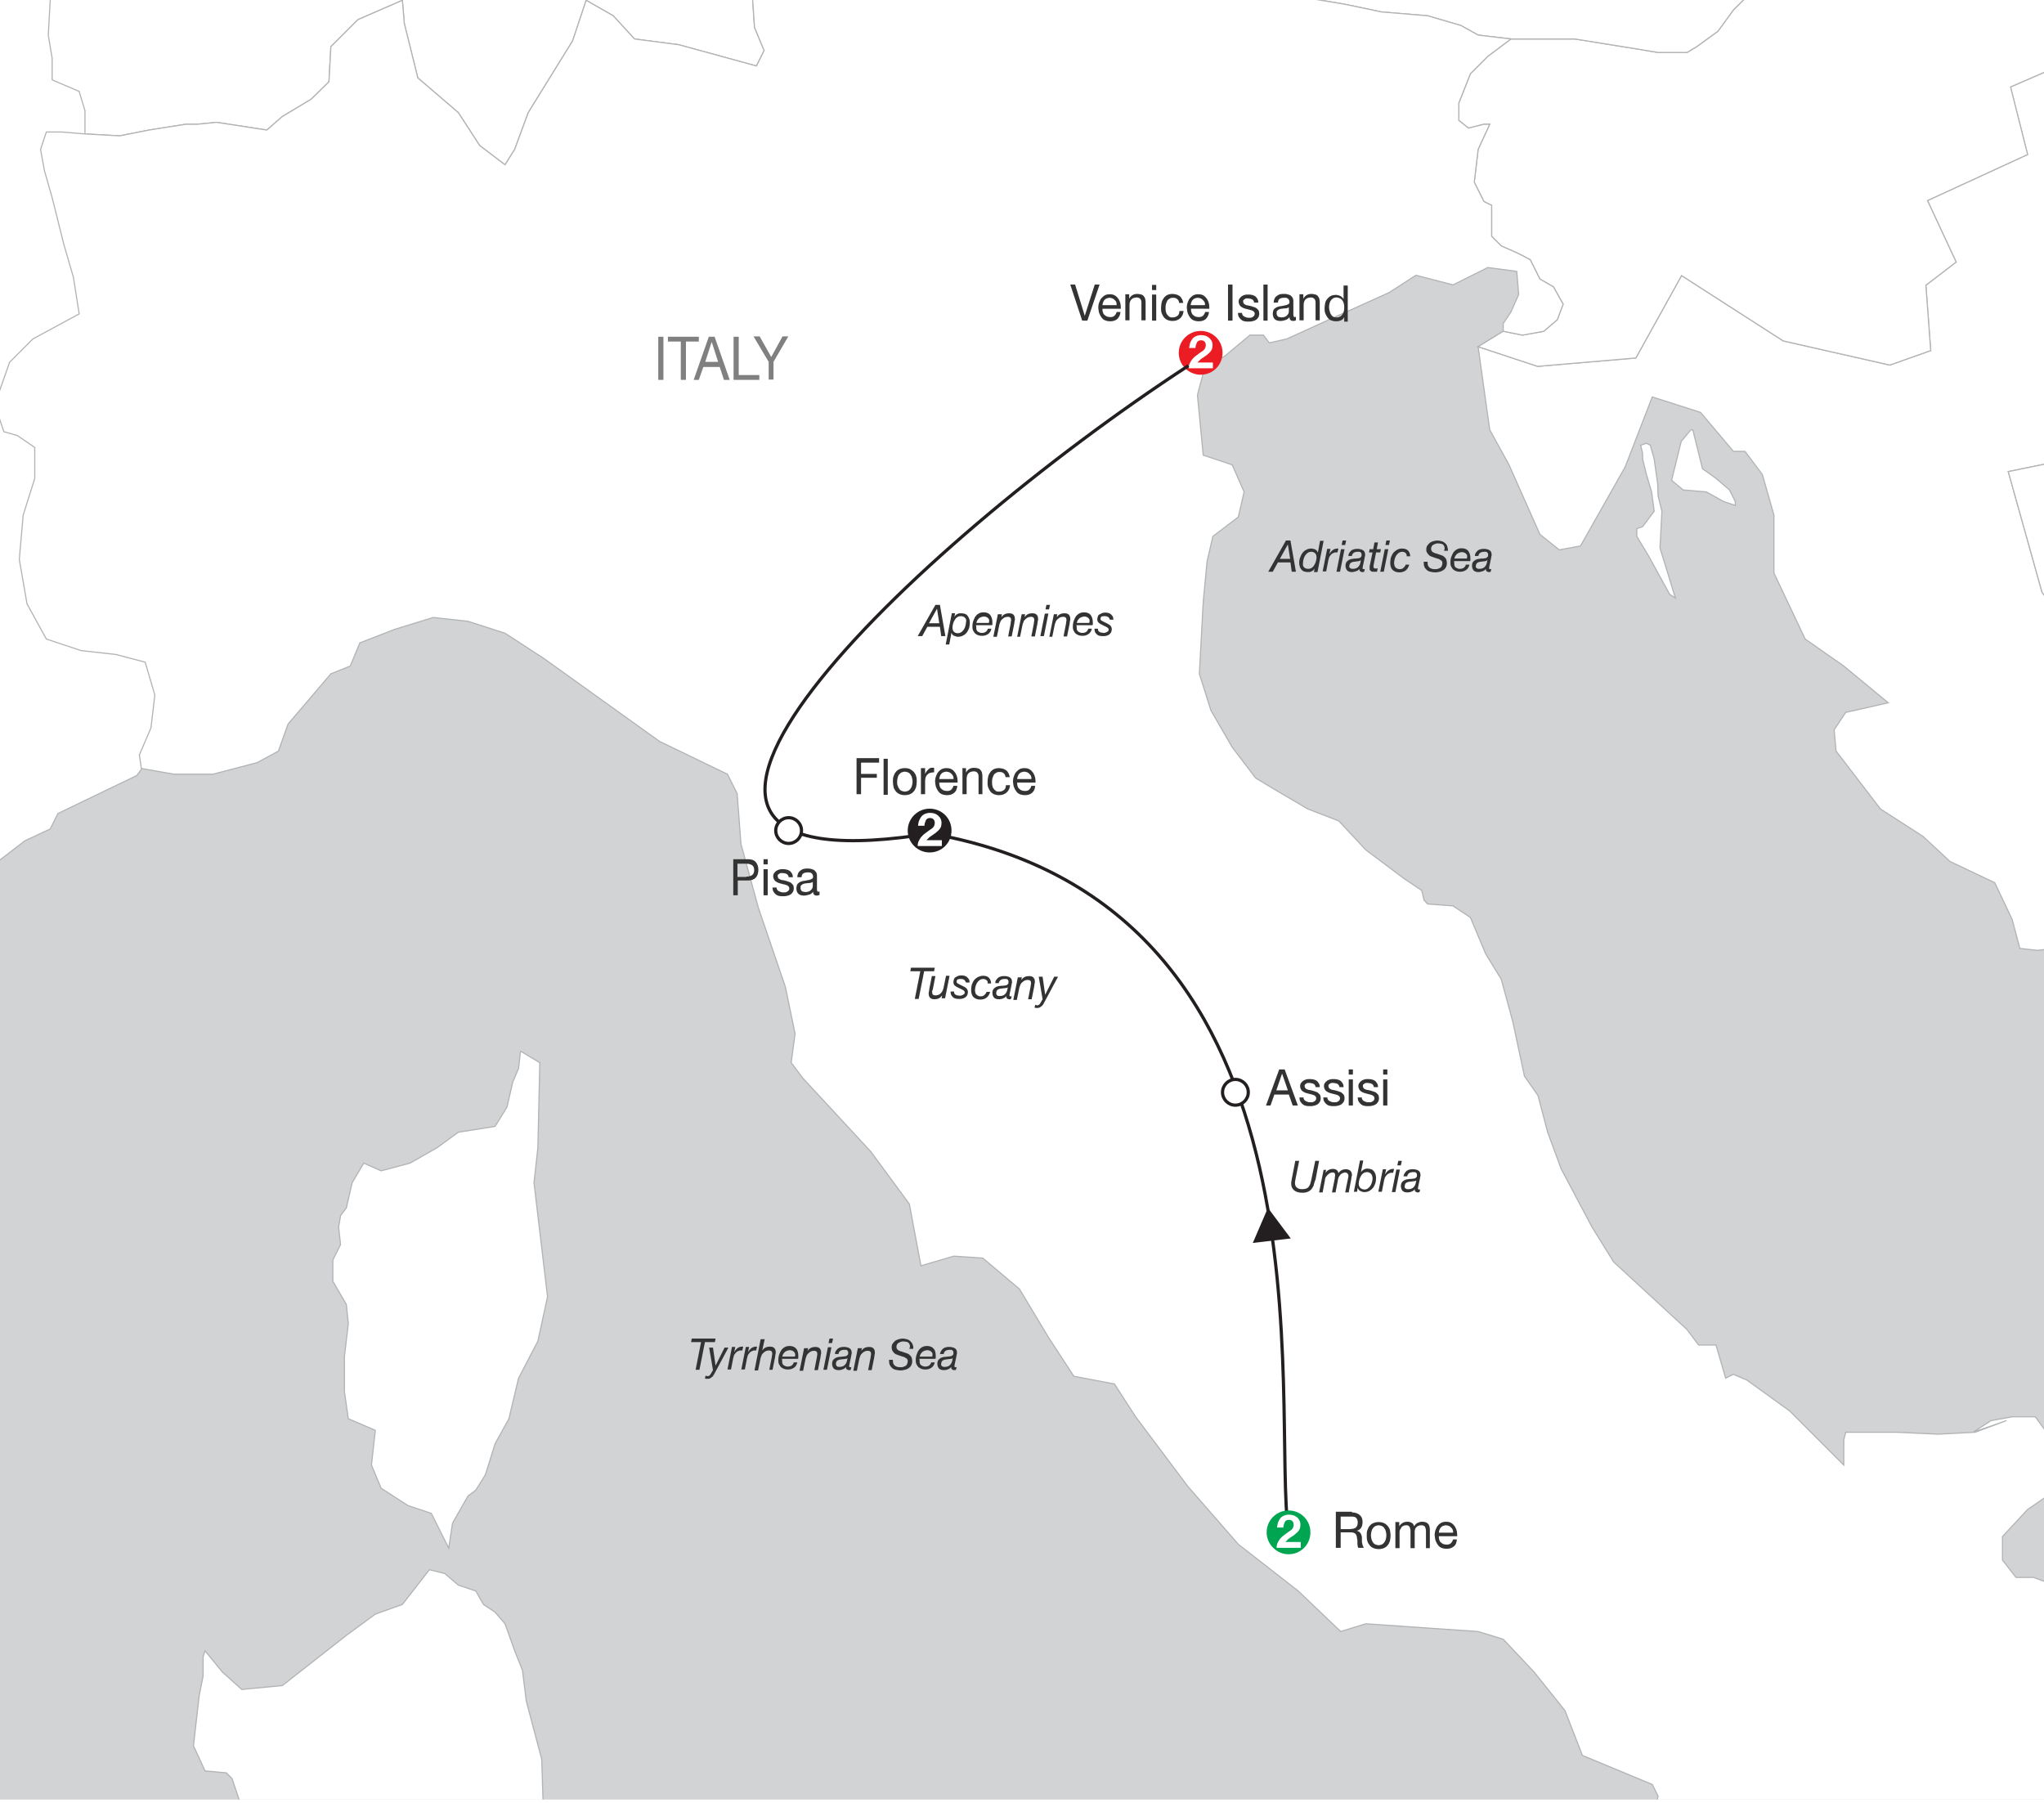 <?xml version="1.0" encoding="utf-8"?>
<!-- Generator: Adobe Illustrator 26.3.1, SVG Export Plug-In . SVG Version: 6.00 Build 0)  -->
<svg version="1.1" id="Layer_1" xmlns="http://www.w3.org/2000/svg" xmlns:xlink="http://www.w3.org/1999/xlink" x="0px" y="0px"
	 viewBox="0 0 635 560" style="enable-background:new 0 0 635 560;" xml:space="preserve">
<style type="text/css">
	.st0{clip-path:url(#SVGID_00000176013441961285749750000010245423812807850657_);}
	.st1{fill:#D1D3D4;}
	.st2{fill:#FFFFFF;stroke:#B1B3B5;stroke-width:0.35;}
	.st3{fill:#D5CFBE;stroke:#929497;stroke-width:0.5;}
	.st4{fill:#FFFFFF;}
	.st5{fill:none;stroke:#B1B3B5;stroke-width:0.35;}
	.st6{clip-path:url(#SVGID_00000176013441961285749750000010245423812807850657_);fill:none;stroke:#231F20;}
	.st7{fill:#FFFCE2;stroke:#231F20;}
	.st8{fill:#231F20;}
	.st9{fill:#808080;}
	.st10{fill:#333333;}
	.st11{fill:#00A551;}
	.st12{fill:#EC1C24;}
	.st13{fill:#FFFFFF;stroke:#231F20;}
</style>
<g>
	<defs>
		<rect id="SVGID_1_" x="-1" y="-1" width="636" height="560"/>
	</defs>
	<clipPath id="SVGID_00000150824703899557130810000006313137164856840833_">
		<use xlink:href="#SVGID_1_"  style="overflow:visible;"/>
	</clipPath>
	<g style="clip-path:url(#SVGID_00000150824703899557130810000006313137164856840833_);">
		<rect x="-13" y="-122.1" class="st1" width="847.5" height="794.1"/>
	</g>
	<g style="clip-path:url(#SVGID_00000150824703899557130810000006313137164856840833_);">
		<polyline class="st2" points="-162,-485.8 -165,-467.7 -163.8,-457.5 -152.9,-449.6 -140.8,-449 -137.8,-436.9 -134.2,-426.7 
			-123.9,-421.8 -116.7,-417 -116.1,-415.2 -110,-410.4 -96.7,-403.1 -91.9,-396.5 -90.7,-387.4 -90.7,-368.7 -80.4,-363.3 
			-69.6,-361.4 -63.5,-368.7 -55.1,-376.5 -48.4,-375.3 -48.4,-368.1 -50.8,-356 -52,-349.4 -47.8,-346.3 -47.2,-345.7 
			-50.8,-340.3 -38.8,-331.2 -30.9,-322.2 -19.4,-318 -9.8,-318.6 7.7,-310.7 15,-310.1 21.6,-310.7 28.9,-303.5 34.9,-296.2 
			41.6,-287.2 46.4,-275.1 59.1,-272.7 68.1,-270.3 95.9,-258.8 111.6,-251.5 126.7,-243.1 123.1,-230.4 112.8,-218.3 100.1,-206.2 
			95.9,-192.4 83.8,-165.2 80.2,-147.7 79,-133.2 79.6,-121.7 81.4,-118.1 72.4,-112 63.9,-109 50.7,-109.7 44.3,-112.8 37.9,-106 
			41.6,-98.7 39.7,-96.9 31.3,-90.9 18,-78.2 10.8,-72.8 2.9,-63.1 -1.9,-52.3 -4.3,-48.6 -12.8,-45 -18.2,-37.8 -23.7,-34.1 
			-26.1,-27.5 -29.7,-20.2 -31.5,-8.2 -34.1,4.9 -30.5,8.5 -23.2,4 -16.7,-5.7 -7.8,-14.7 3.3,-13.9 14.6,-11.6 19.3,-8.8 16.2,0.9 
			15.6,11.8 16.8,19 17.2,23.8 25.7,27.4 28.1,35.1 27.1,42.6 19.8,42 15,42 14.3,47.2 15.5,53.9 17.9,62.3 21.4,76.9 24.7,87.3 
			25.3,98.7 10.8,106.6 3.5,113.8 -0.1,124.1 1.1,129.5 2.3,133 5.4,134.2 11.5,137.5 11.4,150 7.7,161.5 7.6,174.4 10,188.3 
			15.6,197.4 26.2,200.7 35.4,201.5 45.5,204.5 49.5,216.3 47.6,227.9 44,236.4 44.3,238.5 42.5,240.9 18,252.7 15.6,257.5 
			7.7,261.2 -0.1,267.2 -8.6,273.2 -17,278.7 -21.2,279.9 -22.5,287.7 -26.1,291.4 -45.4,296.2 -52.7,298 -58.1,300.4 -59.3,299.2 
			-68.4,297.4 -78,296.2 -81,292 -84.7,288.9 -87.7,284.1 -96.1,282.9 -102.2,281.1 -107,278.7 -108.2,272 -115.5,267.8 -124.5,266 
			-128.1,263 -132.4,261.2 -139.6,260.6 -142,264.8 -152.9,263.6 -163.2,258.1 -165.6,253.3 -169.2,250.9 -187.9,244.9 
			-191.5,239.4 -198.8,238.2 -210.9,242.4 -218.7,248.5 -233.8,255.1 -244.1,258.1 -260.4,261.8 -270,273.8 -276.7,291.4 
			-275.5,294.4 -272.5,298 -276.1,334.8 -283.9,331.8 -301.4,329.4 -319,329.4 -337.1,327 -355.8,325.2 -365.5,320.3 -369.1,316.7 
			-376.9,307.1 -383,299.2 -392.6,296.2 -399.3,293.2 -415.6,277.5 -425.2,271.4 -436.7,271.4 -451.8,278.1 -460.3,277.5 
			-479,271.4 -498.9,260.6 -533.9,243.6 -540.6,234 -552.7,222.5 -566,216.5 -575.6,207.4 -582.9,199 -589.5,188.7 -598,179.6 
			-598.6,173.6 -586.5,177.8 -571.4,172.4 -562.9,159.7 -555.7,142.2 -544.2,118 -532.1,90.3 -518.8,70.9 -514.6,67.9 -521.9,57.7 
			-521.9,54.6 -516.4,38.3 -507.4,16 -501.9,-3.9 -496.5,-12.4 -488.7,0.9 -483.2,11.2 -480.8,17.8 -481.4,0.9 -487.4,-13.6 
			-498.3,-24.5 -500.1,-36.5 -490.5,-48 -486.8,-63.7 -489.3,-74.6 -486.8,-86.1 -489.3,-86.1 -489.9,-86.7 -499.5,-91.5 
			-512.8,-102.4 -524.9,-115.7 -532.1,-132 -536.4,-149.5 -531.5,-161.6 -529.7,-174.8 -530.9,-183.9 -506.8,-182.7 -517.6,-190.5 
			-537,-194.2 -550.9,-198.4 -547.2,-208.7 -543.6,-217.7 -546.6,-220.1 -567.2,-225.6 -561.1,-228.6 -568.4,-233.4 -583.5,-232.2 
			-588.9,-235.8 -589.5,-239.5 -590.7,-242.5 -599.2,-252.7 -608.8,-260 -624.5,-270.3 -630.6,-275.7 -640.8,-277.5 -654.7,-275.7 
			-657.7,-286.6 -668.6,-303.5 -660.2,-304.7 -649.9,-305.9 -650.5,-311.9 -659,-313.1 -659.6,-319.2 -652.9,-324.6 -646.9,-324 
			-643.2,-328.8 -666.8,-332.5 -665,-338.5 -657.7,-348.2 -643.2,-351.2 -630,-352.4 -611.2,-350.6 -601.6,-348.2 -593.7,-348.8 
			-584.7,-348.2 -581.7,-354.2 -574.4,-356 -570.2,-352.4 -563.5,-351.8 -550.9,-348.8 -545.4,-342.1 -538.2,-328.8 -529.1,-318 
			-517.6,-319.2 -507.4,-319.8 -505,-318 -498.3,-315.5 -489.3,-317.4 -480.2,-317.4 -476,-314.3 -473,-308.3 -459.7,-305.9 
			-453.6,-310.1 -460.3,-316.8 -460.3,-331.2 -457.3,-344.5 -457.9,-356.6 -456.6,-371.7 -462.7,-379 -463.9,-389.2 -460.3,-412.2 
			-450.6,-406.1 -427.1,-401.9 -423.4,-398.9 -427.7,-389.2 -422.2,-380.8 -418,-369.3 -412,-368.7 -395.1,-362 -380.6,-354.2 
			-369.1,-351.8 -358.8,-351.8 -346.1,-357.2 -322.6,-355.4 -320.2,-357.8 -326.2,-361.4 -341.9,-365.7 -341.3,-371.7 -331,-383.8 
			-312.3,-391 -295.4,-392.8 -274.9,-395.3 -258.6,-403.1 -241.7,-414.6 -239.2,-421.2 -242.9,-426.7 -232.6,-458.7 -221.7,-477.4 
			-206.6,-481 -191.5,-482.8 -180.7,-482.2 -167.4,-483.4 -162,-485.8 		"/>
	</g>
	<g style="clip-path:url(#SVGID_00000150824703899557130810000006313137164856840833_);">
		<g>
			<polyline class="st2" points="161.7,326.5 167.7,330.1 167.1,356.5 165.9,367.4 170.1,402.8 167.1,416.6 161.1,428.1 
				158.1,440.7 153.8,448.5 150.8,458.1 147.8,462.9 145.4,464.7 140.6,473.1 139.4,480.9 134,470.1 126.8,467.7 118.4,462.3 
				115.4,455.1 116.6,444.3 108.2,440.7 107,432.3 107,421.4 108.2,411.2 107.6,405.2 103.4,398 103.4,391.4 105.8,386.6 
				105.2,381.2 105.8,377.6 107.6,375.2 109.4,367.4 113,361.3 118.4,363.7 127.4,361.3 135.8,356.5 142.4,351.7 153.8,349.9 
				157.5,343.9 159.3,336.1 161.1,331.9 161.7,326.5 			"/>
		</g>
		<polyline class="st2" points="133.4,487.6 138.2,488.8 142.4,492.4 147.8,494.2 150.2,498.4 153.8,500.8 156.9,504.4 159.9,512.8 
			162.3,518.8 163.5,528.4 168.3,546.5 168.9,565.7 168.3,571.1 167.1,582.5 163.5,593.3 164.1,601.2 161.1,634.8 157.5,663.1 
			156.9,670.9 152,679.3 150.8,685.9 142.4,691.9 134.6,689.5 125,685.3 116.6,691.3 110,703.9 100.4,710.5 94.3,712.4 86.5,712.9 
			80.5,706.3 78.1,700.9 76.9,699.1 67.3,683.5 66.1,672.1 67.3,664.3 64.3,653.4 67.3,643.2 67.9,640.8 70.9,626.4 76.3,622.2 
			78.1,614.4 75.1,609.6 73.9,597.6 76.3,587.3 76.9,574.1 75.7,563.3 72.1,552.5 70.3,550.7 63.7,550.1 60.1,542.3 61.9,526.6 
			63.1,520.6 63.1,514.6 63.7,512.8 69.1,519.4 75.1,524.8 87.7,523.6 107.6,508 116.6,501.4 125,498.4 133.4,487.6 		"/>
		<g>
			<polygon class="st2" points="663.2,5.5 646.1,17.7 624.6,27 629.9,48 598.8,62.3 607.7,81.4 598.3,88.6 599.8,108.9 587.1,113.4 
				554,105.9 522.4,85.6 508.2,111.2 477.7,113.8 459.2,107.7 467,102.9 473,104.1 479.6,102.9 483.8,99.3 485.6,94.5 482.6,89.1 
				478.4,86.7 475.4,80.7 471.8,78.8 466.4,76.4 463.4,73.4 463.4,63.8 461,62.6 458,56.6 459.2,46.4 462.8,38.6 461,38.6 
				456.2,39.8 453.2,37.4 453.2,32 456.8,22.9 462.2,17.5 469.4,12.1 489.2,12.1 507.9,15.1 515.1,16.3 524.1,16.3 527.1,14.5 
				533.7,9.7 538.5,3.1 543.9,-2.3 554.1,-5.9 560.2,-6.5 571,-5.3 576.4,-2.9 583,-1.7 589,-11.9 593.8,-12.5 605.2,-11.9 
				611.8,-10.1 614.3,-10.1 616.1,-14.3 616.7,-19.1 626.3,-24.5 635.3,-23.9 643.7,-19.7 647.9,-11.6 			"/>
		</g>
		<g>
			<polyline class="st2" points="673.8,346.3 676.2,343.3 699.6,342.7 704.4,343.9 705.6,348.7 698.4,348.7 692.4,349.9 675,349.9 
				674.4,348.1 673.8,346.3 			"/>
			<polyline class="st2" points="525.3,133.5 525.9,133.5 528.9,145.6 533.1,148.6 537.3,152.2 539.1,155.8 539.1,157 535.5,155.8 
				530.1,152.8 522.9,152.2 519.3,149.2 522.3,137.1 525.3,133.5 			"/>
			<polyline class="st2" points="510.3,140.8 509.7,138.3 511.5,137.7 512.7,138.3 513.9,142.6 515,150.4 515.1,154 516.3,158.8 
				515.7,170.2 520.5,185.8 518.7,184.6 512.1,172.6 508.5,166.6 508.5,164.2 510.3,163.6 513.9,158.8 513.1,152.8 511.5,147.4 
				510.3,142.6 510.3,140.8 			"/>
			<polyline class="st2" points="655.1,305.4 656.9,304.2 658.1,304.2 674.4,306.6 680.4,309.6 684.6,310.3 686.4,312.7 
				684.6,313.9 679.2,314.5 671.9,315.7 665.3,316.3 658.7,314.5 656.3,310.3 655.1,305.4 			"/>
			<polygon class="st2" points="646.1,17.7 663.2,5.5 675.6,17.5 688.8,35.6 705.6,43.4 720,61.4 733.9,65 751.9,75.8 772.9,73.4 
				789.2,68.6 804.2,58.4 826.4,75.5 840.2,92.4 858.3,95.4 858.3,102.9 844.8,105.9 841.7,123.9 847.8,131.4 835.7,145 
				798.2,134.4 769.6,141.4 687,128.4 658.4,148 643.4,129.9 636.1,144 623.9,146.5 634.4,184 653.9,209.6 685.5,241.1 717,295.2 
				810.8,389.6 799.4,383.6 787.4,374.6 762.1,358.3 750.7,357.7 737.7,356.3 720.3,347.1 695,338.6 695.5,331.7 722.8,336 
				731.2,341.4 735,343.2 735.1,340.9 724.2,333.7 707.4,316.3 688.2,303 665.9,294.6 650.3,293.4 632.9,295.2 627.5,294.6 
				625.1,285.6 619.7,274.2 605.8,267.6 597.4,259.8 584.2,251.3 570.4,233.3 569.8,226.7 573.4,221.3 586.6,218.3 572.8,206.9 
				560.8,198.5 551.1,178 551.1,160 547.5,147.4 542.1,140.2 538.5,140.2 528.3,128.1 513.3,123.3 504.9,145 491,169.6 484.4,170.8 
				478.4,166 468.8,144.4 462.8,133.5 459.2,107.7 477.7,113.8 508.2,111.2 522.4,85.6 554,105.9 587.1,113.4 599.8,108.9 
				598.3,88.6 607.7,81.4 598.8,62.3 629.9,48 624.6,27 			"/>
		</g>
		<g>
			<polygon class="st2" points="663.2,5.5 646.1,17.7 624.6,27 629.9,48 598.8,62.3 607.7,81.4 598.3,88.6 599.8,108.9 587.1,113.4 
				554,105.9 522.4,85.6 508.2,111.2 477.7,113.8 459.2,107.7 467,102.9 473,104.1 479.6,102.9 483.8,99.3 485.6,94.5 482.6,89.1 
				478.4,86.7 475.4,80.7 471.8,78.8 466.4,76.4 463.4,73.4 463.4,63.8 461,62.6 458,56.6 459.2,46.4 462.8,38.6 461,38.6 
				456.2,39.8 453.2,37.4 453.2,32 456.8,22.9 462.2,17.5 469.4,12.1 489.2,12.1 507.9,15.1 515.1,16.3 524.1,16.3 527.1,14.5 
				533.7,9.7 538.5,3.1 543.9,-2.3 554.1,-5.9 560.2,-6.5 571,-5.3 576.4,-2.9 583,-1.7 589,-11.9 593.8,-12.5 605.2,-11.9 
				611.8,-10.1 614.3,-10.1 616.1,-14.3 616.7,-19.1 626.3,-24.5 635.3,-23.9 643.7,-19.7 647.9,-11.6 			"/>
		</g>
		<g>
			<polygon class="st2" points="810.8,389.6 717,295.2 685.5,241.1 653.9,209.6 634.4,184 623.9,146.5 636.1,144 643.4,129.9 
				658.4,148 687,128.4 769.6,141.4 798.2,134.4 835.7,145 870.3,137.4 868.8,169 856.7,190 860.2,200.2 877,205.8 897.3,224.6 
				882.3,232.1 864.3,230.6 862.8,239.6 885.3,256.2 880.8,271.2 862.8,286.2 849.3,277.2 858.3,296.7 844.8,292.2 840.2,319.3 
				819.2,335.8 			"/>
		</g>
		<g>
			<polyline class="st2" points="480.8,-201.2 479,-192.2 470,-188 459.2,-184.4 453.8,-175.4 450.2,-164 424.3,-154.4 
				418.3,-141.1 418.9,-122.5 426.1,-103.9 426.7,-94.9 417.1,-90.7 412.3,-100.3 395.5,-100.9 382.2,-105.7 377.4,-99.7 366,-98.5 
				351.6,-97.9 338.4,-96.7 326.9,-89.4 314.9,-82.8 299.3,-84 284.3,-94.3 271.1,-96.1 262.6,-88.8 258.4,-81.6 251.8,-78.6 
				241,-84.6 235.6,-95.5 226,-99.1 214.6,-99.1 201.9,-94.9 210.3,-85.2 205.5,-74.4 203.1,-64.2 210.9,-48.6 217.6,-43.2 
				230.2,-36.6 241,-34.1 250,-39 255.4,-34.8 259,-31.7 263.2,-29.3 273.5,-25.7 278.9,-25.7 298.1,-30.5 305.9,-33.6 320.9,-39.6 
				343.8,-39.6 355.8,-41.4 361.2,-45.6 368.4,-45.6 371.4,-43.2 370.8,-37.8 372.6,-28.1 376.8,-19.7 381.6,-14.9 390.7,-9.5 
				396.1,-8.9 406.9,-0.5 417.7,1.3 429.1,3.7 443.5,4.9 453.8,7.9 459.2,10.9 469.4,12.1 489.2,12.1 507.9,15.1 515.1,16.3 
				524.1,16.3 527.1,14.5 533.7,9.7 538.5,3.1 543.9,-2.3 554.1,-5.9 560.2,-6.5 571,-5.3 576.4,-2.9 583,-1.7 589,-11.9 
				593.8,-12.5 605.2,-11.9 611.8,-10.1 614.3,-10.1 616.1,-14.3 616.7,-19.1 626.3,-24.5 629.3,-28.7 638.3,-37.2 651.5,-40.8 
				649.7,-54 650.3,-64.8 652.7,-69.6 659.3,-85.8 651.5,-96.1 656.3,-105.1 668.3,-106.3 686.4,-106.3 691.8,-115.9 690.6,-129.1 
				691.2,-138.7 690.6,-141.1 682.8,-155 675,-179.6 674.4,-195.2 665.3,-207.3 642.5,-204.8 624.5,-202.4 608.8,-216.9 
				598.6,-221.7 578.8,-221.7 560.8,-223.5 553.5,-212.7 549.9,-201.8 539.1,-192.8 529.5,-188.6 516.3,-187.4 503.1,-188.6 
				495.2,-195.2 480.8,-201.2 			"/>
		</g>
		<g>
			<polyline class="st2" points="80.5,-118.3 81.7,-117.7 88.3,-110.5 98,-111.7 114.8,-111.7 129.8,-111.1 159.9,-114.7 
				170.7,-111.7 182.7,-106.3 195.9,-99.1 201.9,-94.9 210.3,-85.2 205.5,-74.4 203.1,-64.2 210.9,-48.6 217.6,-43.2 230.2,-36.6 
				241,-34.1 250,-39 255.4,-34.8 259,-31.7 256,-25.7 254.2,-19.1 254.8,-10.7 249.4,-7.7 236.2,-7.7 233.8,-0.5 234.4,8.5 
				237.4,15.7 235,20.5 210.9,13.9 197.1,12.1 190.5,4.9 182.1,0.1 177.9,12.7 164.1,35 159.9,46.4 156.9,51.2 149,45.2 142.4,35 
				129.8,24.2 125.6,7.3 125,0.1 111.2,6.1 102.8,14.5 102.2,25.4 96.7,30.8 87.7,36.2 82.9,40.4 67.3,38 61.3,38.6 57.7,38.6 
				46.3,40.4 37.2,42.2 26.4,41.6 26.4,34.4 24.6,28.4 16.2,24.8 16.2,18.1 15,10.9 15.6,0.1 17.4,-8.3 13.8,-10.7 2.4,-13.1 
				-7.2,-13.7 -15.6,-4.7 -22.3,4.9 -31.3,9.1 -34.9,5.5 -31.9,-8.9 -30.1,-20.9 -26.5,-28.1 -24.1,-34.8 -18.7,-38.4 -13.2,-45.6 
				-4.8,-49.2 -2.4,-52.8 2.4,-63.6 10.2,-73.2 17.4,-78.6 30.6,-91.3 39,-97.3 40.9,-99.1 37.2,-106.3 43.3,-113.5 49.9,-111.1 
				63.1,-109.3 71.5,-112.3 80.5,-118.3 			"/>
		</g>
		<g>
			<polygon class="st2" points="215.5,-44.4 211.8,-47.7 203.1,-64.7 214.4,-61.6 221.2,-54.1 220.4,-41.4 			"/>
		</g>
		<g>
			<g>
				<polyline class="st2" points="467,102.9 473,104.1 479.6,102.9 483.8,99.3 485.6,94.5 482.6,89.1 478.4,86.7 475.4,80.7 
					471.8,78.8 466.4,76.4 463.4,73.4 463.4,63.8 461,62.6 458,56.6 459.2,46.4 462.8,38.6 461,38.6 456.2,39.8 453.2,37.4 
					453.2,32 456.8,22.9 462.2,17.5 469.4,12.1 459.2,10.9 453.8,7.9 443.5,4.9 429.1,3.7 417.7,1.3 406.9,-0.5 396.1,-8.9 
					390.7,-9.5 381.6,-14.9 376.8,-19.7 372.6,-28.1 370.8,-37.8 371.4,-43.2 368.4,-45.6 361.2,-45.6 355.8,-41.4 343.8,-39.6 
					320.9,-39.6 305.9,-33.6 298.1,-30.5 278.9,-25.7 273.5,-25.7 263.2,-29.3 259,-31.7 256,-25.7 254.2,-19.1 254.8,-10.7 
					249.4,-7.7 236.2,-7.7 233.8,-0.5 234.4,8.5 237.4,15.7 235,20.5 210.9,13.9 197.1,12.1 190.5,4.9 182.1,0.1 177.9,12.7 
					164.1,35 159.9,46.4 156.9,51.2 149,45.2 142.4,35 129.8,24.2 125.6,7.3 125,0.1 111.2,6.1 102.8,14.5 102.2,25.4 96.7,30.8 
					87.7,36.2 82.9,40.4 67.3,38 61.3,38.6 57.7,38.6 46.3,40.4 37.2,42.2 26.4,41.6 19.2,41 14.4,41 12.6,46.4 13.8,53 16.2,61.4 
					19.8,75.8 22.8,86.1 24.6,97.5 10.2,105.3 3,112.5 -0.6,122.7 -0.6,128.7 1.2,134.1 5.4,135.3 10.8,139 10.8,148.6 7.2,160 
					6,173.8 8.4,187.6 14.4,198.5 25.2,202.1 36,203.3 45.1,205.7 48.1,215.9 46.9,226.1 43.3,234.5 43.9,238.7 54.1,240.5 
					66.1,240.5 79.9,236.9 86.5,233.3 89.5,224.9 102.8,209.3 108.8,206.9 111.8,199.7 122.6,195.5 134.6,191.8 145.4,193 
					156.9,196.7 168.9,204.5 204.9,230.3 226,240.5 229,246.5 230.2,262.2 235.6,282 244,306.6 247,321.1 245.8,330.1 249.4,334.9 
					270.5,357.7 282.5,374 286.1,393.2 296.3,390.2 305.3,390.8 316.7,400.4 325.7,415.4 333.6,427.5 346.2,429.9 352.8,440.1 
					369,461.7 384.7,479.7 403.3,494.2 416.5,506.8 424.3,504.4 459.2,506.8 467,509.2 476.6,519.4 486.2,531.4 491.6,545.3 
					513.3,554.3 515.1,557.9 513.3,568.1 525.9,566.3 538.5,564.5 545.7,566.3 551.1,574.1 556,588.5 555.3,593.9 553.5,598.2 
					560.2,607.8 575.8,613.8 583,620.4 589.6,630 596.2,618 603.4,618 605.2,621.6 609.4,627.6 612.4,633 613.6,642 618.5,659.5 
					626.3,672.7 634.1,684.7 640.1,709.3 644.3,718.4 647.9,730.4 651.5,737.6 632.3,746.6 621.5,754.4 626.9,768.8 617.3,783.3 
					611.8,797.1 613,813.3 616.1,823.5 617.9,821.1 617.3,824.1 627.5,824.7 638.3,822.9 642.5,819.9 646.1,811.5 653.3,796.5 
					657.5,790.5 666.5,782.1 675.6,779.7 679.2,771.3 679.2,755 679.2,741.2 683.4,734.6 694.2,731 708,723.2 714.6,723.2 
					717,717.2 715.8,709.9 716.4,698.5 714.6,693.1 714,679.9 713.4,678.7 707.4,672.1 693.6,665.5 687,656.5 671.9,650.4 
					672.6,636.6 676.2,622.2 678.6,610.8 689.4,594.5 704.4,577.7 718.8,574.7 726.6,580.7 741.7,589.7 760.3,593.9 775.3,601.2 
					780.7,613.2 791.6,628.2 804.8,633.6 806.6,635.4 806.6,632.4 810.2,622.8 816.2,610.8 811.4,601.2 803,589.7 789.2,577.1 
					780.1,562.7 773.5,553.1 759.7,549.5 725.4,537.4 714.6,526 698.4,517.6 666.5,505.6 650.3,499 640.1,493 631.7,490 626.3,490 
					622.1,484.6 622.1,477.3 629.9,468.9 639.5,462.3 640.7,450.9 637.1,446.7 632.3,440.1 625.1,440.1 618.5,441.3 613,444.9 
					623.3,441.3 613.6,444.9 602.2,445.5 589,444.9 573.4,444.9 572.8,447.3 572.8,455.1 556,438.3 542.7,428.7 538.5,426.9 
					536.1,428.1 533.1,417.8 527.7,417.8 524.1,413 501.3,392 494.6,381.2 485,363.1 480.8,351.7 477.8,340.3 473.6,334.3 
					470,317.5 466.4,304.2 461.6,296.4 456.8,285 451.4,281.4 443.5,280.8 442.4,279.6 441.7,276.6 436.3,273 424.3,264 415.9,255 
					406.3,251.3 396.1,245.3 390.1,241.7 382.8,232.1 376.2,220.7 372.6,209.3 373.8,187 375,174.4 376.8,166.6 384.7,160.6 
					386.5,152.8 382.8,144.4 373.8,141.4 372,122.7 374.4,113.7 380.4,110.7 388.3,104.1 392.5,104.1 394.3,106.5 399.7,105.3 
					412.9,99.3 431.5,90.9 439.9,85.5 451.4,88.5 462.2,83.1 471.2,84.3 471.8,91.5 469.4,96.9 467,100.5 467,102.9 				"/>
			</g>
		</g>
	</g>
	<g style="clip-path:url(#SVGID_00000150824703899557130810000006313137164856840833_);">
		<g>
			<polyline class="st3" points="1013.8,-196.5 999.4,-191.5 978.1,-202.7 959.4,-205.9 945.7,-201.5 925,-201.5 906.3,-189.6 
				901.9,-175.2 890,-170.9 874.4,-161.5 853.8,-166.5 835.7,-154.6 816.9,-147.1 799.4,-141.5 791.3,-128.4 789.4,-125.9 
				784.4,-117.8 777.6,-116.5 770.1,-117.1 761.3,-115.9 749.4,-115.3 736.9,-113.4 729.4,-118.4 706.9,-134.6 697.6,-139 
				690.7,-142.8 690.1,-132.8 691.3,-119 685.7,-109 667,-109 654.5,-107.8 649.5,-98.4 657.6,-87.8 650.7,-70.9 648.2,-65.9 
				647.6,-54.6 649.5,-40.9 635.7,-37.2 626.3,-28.4 623.2,-24 632.6,-23.4 641.3,-19 645.7,-10.6 661.6,7.2 674.4,19.7 688.2,38.5 
				705.7,46.6 720.7,65.3 735.1,69.1 753.8,80.3 775.7,77.8 792.6,72.8 808.2,62.2 825,59.7 833.2,52.2 851.3,50.3 870,36.6 
				885,34.7 900,28.5 906.3,35.3 910.7,36.6 913.2,34.7 924.4,30.3 949.4,21 968.1,11 975,-12.2 983.8,-25.3 991.9,-45.3 
				996.3,-62.1 1009.4,-79.6 1010.6,-94 1016.9,-107.1 1016.9,-115.9 1028.1,-130.3 1044.4,-139.6 1053.1,-140.3 1061.3,-149.6 
				1065,-158.4 1058.7,-170.9 1047.5,-179.6 1032.5,-189 1013.8,-196.5 			"/>
		</g>
		<g>
			<polyline class="st4" points="1013.8,-196.5 999.4,-191.5 978.1,-202.7 959.4,-205.9 945.7,-201.5 925,-201.5 906.3,-189.6 
				901.9,-175.2 890,-170.9 874.4,-161.5 853.8,-166.5 835.7,-154.6 816.9,-147.1 799.4,-141.5 791.3,-128.4 789.4,-125.9 
				784.4,-117.8 777.6,-116.5 770.1,-117.1 761.3,-115.9 749.4,-115.3 736.9,-113.4 729.4,-118.4 706.9,-134.6 697.6,-139 
				690.7,-142.8 690.1,-132.8 691.3,-119 685.7,-109 667,-109 654.5,-107.8 649.5,-98.4 657.6,-87.8 650.7,-70.9 648.2,-65.9 
				647.6,-54.6 649.5,-40.9 635.7,-37.2 626.3,-28.4 623.2,-24 632.6,-23.4 641.3,-19 645.7,-10.6 661.6,7.2 674.4,19.7 688.2,38.5 
				705.7,46.6 720.7,65.3 735.1,69.1 753.8,80.3 775.7,77.8 792.6,72.8 808.2,62.2 825,59.7 833.2,52.2 851.3,50.3 870,36.6 
				885,34.7 900,28.5 906.3,35.3 910.7,36.6 913.2,34.7 924.4,30.3 949.4,21 968.1,11 975,-12.2 983.8,-25.3 991.9,-45.3 
				996.3,-62.1 1009.4,-79.6 1010.6,-94 1016.9,-107.1 1016.9,-115.9 1028.1,-130.3 1044.4,-139.6 1053.1,-140.3 1061.3,-149.6 
				1065,-158.4 1058.7,-170.9 1047.5,-179.6 1032.5,-189 1013.8,-196.5 			"/>
		</g>
		<g>
			<polyline class="st5" points="1013.8,-196.5 999.4,-191.5 978.1,-202.7 959.4,-205.9 945.7,-201.5 925,-201.5 906.3,-189.6 
				901.9,-175.2 890,-170.9 874.4,-161.5 853.8,-166.5 835.7,-154.6 816.9,-147.1 799.4,-141.5 791.3,-128.4 789.4,-125.9 
				784.4,-117.8 777.6,-116.5 770.1,-117.1 761.3,-115.9 749.4,-115.3 736.9,-113.4 729.4,-118.4 706.9,-134.6 697.6,-139 
				690.7,-142.8 690.1,-132.8 691.3,-119 685.7,-109 667,-109 654.5,-107.8 649.5,-98.4 657.6,-87.8 650.7,-70.9 648.2,-65.9 
				647.6,-54.6 649.5,-40.9 635.7,-37.2 626.3,-28.4 623.2,-24 632.6,-23.4 641.3,-19 645.7,-10.6 661.6,7.2 674.4,19.7 688.2,38.5 
				705.7,46.6 720.7,65.3 735.1,69.1 753.8,80.3 775.7,77.8 792.6,72.8 808.2,62.2 825,59.7 833.2,52.2 851.3,50.3 870,36.6 
				885,34.7 900,28.5 906.3,35.3 910.7,36.6 913.2,34.7 924.4,30.3 949.4,21 968.1,11 975,-12.2 983.8,-25.3 991.9,-45.3 
				996.3,-62.1 1009.4,-79.6 1010.6,-94 1016.9,-107.1 1016.9,-115.9 1028.1,-130.3 1044.4,-139.6 1053.1,-140.3 1061.3,-149.6 
				1065,-158.4 1058.7,-170.9 1047.5,-179.6 1032.5,-189 1013.8,-196.5 			"/>
		</g>
	</g>
	<path style="clip-path:url(#SVGID_00000150824703899557130810000006313137164856840833_);fill:none;stroke:#231F20;" d="
		M292.7,259.6C417.5,284.4,394.8,436.9,400.3,476"/>
	<g style="clip-path:url(#SVGID_00000150824703899557130810000006313137164856840833_);">
		<path class="st7" d="M462.8,311.7"/>
	</g>
	<g style="clip-path:url(#SVGID_00000150824703899557130810000006313137164856840833_);">
		<path class="st8" d="M389.2,386.1l4.7-10.9l7.1,9.5L389.2,386.1z"/>
	</g>
	<g style="clip-path:url(#SVGID_00000150824703899557130810000006313137164856840833_);">
		<path class="st7" d="M732.3,289"/>
	</g>
	<g style="clip-path:url(#SVGID_00000150824703899557130810000006313137164856840833_);">
		<path class="st7" d="M241,259.6"/>
	</g>
	<g style="clip-path:url(#SVGID_00000150824703899557130810000006313137164856840833_);">
		<path class="st9" d="M206.1,104.6v13.4h-1.6v-13.4H206.1z"/>
		<path class="st9" d="M207.5,106.1v-1.5h9.6v1.5h-4v11.9h-1.6v-11.9H207.5z"/>
		<path class="st9" d="M222,104.6l4.7,13.4h-1.8l-1.3-4h-5.1l-1.4,4h-1.6l4.7-13.4H222z M223.1,112.4l-2-6.2h0l-2,6.2H223.1z"/>
		<path class="st9" d="M229.5,104.6v11.9h6.4v1.5h-8v-13.4H229.5z"/>
		<path class="st9" d="M240.4,117.9h-1.6v-5.5l-4.7-7.9h1.9l3.6,6.4l3.5-6.4h1.8l-4.6,7.9V117.9z"/>
	</g>
	<g style="clip-path:url(#SVGID_00000150824703899557130810000006313137164856840833_);">
		<path class="st10" d="M336.2,99.6l-3.7-11.2h1.5l3,9.7h0l3.1-9.7h1.5l-3.8,11.2H336.2z"/>
		<path class="st10" d="M347.1,99.1c-0.6,0.5-1.3,0.7-2.2,0.7c-0.6,0-1.1-0.1-1.6-0.3s-0.8-0.5-1.1-0.9c-0.3-0.4-0.5-0.8-0.7-1.3
			c-0.2-0.5-0.2-1.1-0.3-1.7c0-0.6,0.1-1.2,0.3-1.7c0.2-0.5,0.4-1,0.7-1.3s0.7-0.7,1.1-0.9c0.4-0.2,0.9-0.3,1.4-0.3
			c0.7,0,1.2,0.1,1.7,0.4s0.8,0.7,1.1,1.1c0.3,0.5,0.5,1,0.6,1.5c0.1,0.5,0.1,1.1,0.1,1.5h-5.7c0,0.4,0,0.7,0.1,1
			c0.1,0.3,0.2,0.6,0.4,0.8s0.5,0.4,0.8,0.6c0.3,0.1,0.7,0.2,1.1,0.2c0.5,0,1-0.1,1.3-0.4c0.3-0.3,0.6-0.7,0.7-1.2h1.2
			C348,97.9,347.6,98.6,347.1,99.1z M346.8,93.9c-0.1-0.3-0.3-0.5-0.5-0.7s-0.4-0.4-0.7-0.5c-0.3-0.1-0.6-0.2-0.9-0.2
			c-0.3,0-0.6,0.1-0.9,0.2c-0.3,0.1-0.5,0.3-0.7,0.5c-0.2,0.2-0.3,0.5-0.4,0.7c-0.1,0.3-0.2,0.6-0.2,0.9h4.4
			C346.9,94.5,346.9,94.2,346.8,93.9z"/>
		<path class="st10" d="M350.8,91.5v1.3h0c0.5-1,1.4-1.5,2.5-1.5c0.5,0,0.9,0.1,1.3,0.2c0.3,0.1,0.6,0.3,0.8,0.6
			c0.2,0.3,0.4,0.6,0.4,0.9c0.1,0.4,0.1,0.8,0.1,1.2v5.3h-1.3v-5.5c0-0.5-0.1-0.9-0.4-1.2c-0.3-0.3-0.7-0.4-1.1-0.4
			c-0.4,0-0.7,0.1-1,0.2c-0.3,0.1-0.5,0.3-0.7,0.5c-0.2,0.2-0.3,0.5-0.4,0.8c-0.1,0.3-0.1,0.6-0.1,1v4.6h-1.3v-8.1H350.8z"/>
		<path class="st10" d="M357.9,90.1v-1.6h1.3v1.6H357.9z M359.2,91.5v8.1h-1.3v-8.1H359.2z"/>
		<path class="st10" d="M365.7,92.9c-0.3-0.3-0.7-0.4-1.3-0.4c-0.5,0-0.8,0.1-1.1,0.3s-0.6,0.4-0.7,0.7s-0.3,0.6-0.4,1
			c-0.1,0.4-0.1,0.8-0.1,1.2c0,0.4,0,0.7,0.1,1.1c0.1,0.4,0.2,0.7,0.4,0.9c0.2,0.3,0.4,0.5,0.7,0.7s0.6,0.2,1,0.2
			c0.6,0,1.1-0.2,1.5-0.5c0.4-0.3,0.6-0.8,0.6-1.5h1.3c-0.1,1-0.5,1.8-1.1,2.3c-0.6,0.5-1.3,0.8-2.3,0.8c-0.6,0-1.1-0.1-1.6-0.3
			s-0.8-0.5-1.1-0.8c-0.3-0.4-0.5-0.8-0.7-1.3c-0.2-0.5-0.2-1.1-0.2-1.7s0.1-1.2,0.2-1.7c0.1-0.5,0.4-1,0.7-1.4s0.7-0.7,1.1-0.9
			c0.5-0.2,1-0.3,1.6-0.3c0.4,0,0.8,0.1,1.2,0.2s0.7,0.3,1,0.5c0.3,0.2,0.5,0.5,0.7,0.9c0.2,0.3,0.3,0.8,0.4,1.2h-1.3
			C366.3,93.6,366.1,93.2,365.7,92.9z"/>
		<path class="st10" d="M374.6,99.1c-0.6,0.5-1.3,0.7-2.2,0.7c-0.6,0-1.1-0.1-1.6-0.3s-0.8-0.5-1.1-0.9c-0.3-0.4-0.5-0.8-0.7-1.3
			c-0.2-0.5-0.2-1.1-0.3-1.7c0-0.6,0.1-1.2,0.3-1.7c0.2-0.5,0.4-1,0.7-1.3s0.7-0.7,1.1-0.9c0.4-0.2,0.9-0.3,1.4-0.3
			c0.7,0,1.2,0.1,1.7,0.4s0.8,0.7,1.1,1.1c0.3,0.5,0.5,1,0.6,1.5c0.1,0.5,0.1,1.1,0.1,1.5H370c0,0.4,0,0.7,0.1,1
			c0.1,0.3,0.2,0.6,0.4,0.8s0.5,0.4,0.8,0.6c0.3,0.1,0.7,0.2,1.1,0.2c0.5,0,1-0.1,1.3-0.4c0.3-0.3,0.6-0.7,0.7-1.2h1.2
			C375.5,97.9,375.1,98.6,374.6,99.1z M374.2,93.9c-0.1-0.3-0.3-0.5-0.5-0.7s-0.4-0.4-0.7-0.5c-0.3-0.1-0.6-0.2-0.9-0.2
			c-0.3,0-0.6,0.1-0.9,0.2c-0.3,0.1-0.5,0.3-0.7,0.5c-0.2,0.2-0.3,0.5-0.4,0.7c-0.1,0.3-0.2,0.6-0.2,0.9h4.4
			C374.4,94.5,374.4,94.2,374.2,93.9z"/>
		<path class="st10" d="M382.9,88.4v11.2h-1.4V88.4H382.9z"/>
		<path class="st10" d="M386,97.8c0.1,0.2,0.3,0.4,0.5,0.5c0.2,0.1,0.4,0.2,0.7,0.3c0.2,0.1,0.5,0.1,0.7,0.1c0.2,0,0.4,0,0.6,0
			c0.2,0,0.4-0.1,0.6-0.2c0.2-0.1,0.3-0.2,0.5-0.4c0.1-0.2,0.2-0.4,0.2-0.6c0-0.3-0.1-0.6-0.4-0.8c-0.2-0.2-0.6-0.3-0.9-0.4
			s-0.8-0.2-1.2-0.3c-0.4-0.1-0.8-0.2-1.2-0.4s-0.7-0.4-0.9-0.7s-0.4-0.7-0.4-1.2c0-0.4,0.1-0.8,0.3-1s0.4-0.5,0.7-0.7
			c0.3-0.2,0.6-0.3,0.9-0.4c0.3-0.1,0.7-0.1,1-0.1c0.4,0,0.8,0,1.2,0.1s0.7,0.2,1,0.4c0.3,0.2,0.5,0.5,0.7,0.8s0.3,0.7,0.3,1.2h-1.3
			c0-0.3-0.1-0.5-0.2-0.6c-0.1-0.2-0.2-0.3-0.4-0.4s-0.4-0.2-0.6-0.2c-0.2,0-0.4-0.1-0.6-0.1c-0.2,0-0.4,0-0.6,0
			c-0.2,0-0.4,0.1-0.5,0.2s-0.3,0.2-0.4,0.3s-0.1,0.3-0.1,0.5c0,0.2,0.1,0.4,0.2,0.6c0.2,0.2,0.3,0.3,0.6,0.4
			c0.2,0.1,0.5,0.2,0.8,0.2c0.3,0.1,0.6,0.1,0.9,0.2c0.3,0.1,0.6,0.2,0.9,0.3s0.6,0.2,0.8,0.4s0.4,0.4,0.6,0.6
			c0.1,0.3,0.2,0.6,0.2,1c0,0.5-0.1,0.9-0.3,1.2c-0.2,0.3-0.4,0.6-0.8,0.8c-0.3,0.2-0.7,0.3-1.1,0.4s-0.8,0.1-1.2,0.1
			c-0.4,0-0.8,0-1.2-0.1s-0.7-0.2-1-0.5c-0.3-0.2-0.5-0.5-0.7-0.8c-0.2-0.3-0.3-0.8-0.3-1.3h1.3C385.8,97.3,385.9,97.6,386,97.8z"/>
		<path class="st10" d="M393.8,88.4v11.2h-1.3V88.4H393.8z"/>
		<path class="st10" d="M402.6,99.5c-0.2,0.1-0.5,0.2-0.9,0.2c-0.3,0-0.6-0.1-0.8-0.3c-0.2-0.2-0.3-0.5-0.3-0.9
			c-0.3,0.4-0.8,0.8-1.2,0.9s-1,0.3-1.5,0.3c-0.3,0-0.7,0-1-0.1s-0.6-0.2-0.8-0.4c-0.2-0.2-0.4-0.4-0.5-0.7c-0.1-0.3-0.2-0.6-0.2-1
			c0-0.5,0.1-0.8,0.2-1.1c0.1-0.3,0.3-0.5,0.6-0.7s0.5-0.3,0.8-0.4s0.6-0.2,1-0.2c0.3-0.1,0.7-0.1,1-0.2s0.6-0.1,0.8-0.2
			c0.2-0.1,0.4-0.2,0.6-0.3c0.1-0.1,0.2-0.3,0.2-0.6c0-0.3-0.1-0.5-0.2-0.7c-0.1-0.2-0.2-0.3-0.4-0.4s-0.3-0.2-0.5-0.2
			c-0.2,0-0.4,0-0.6,0c-0.5,0-1,0.1-1.3,0.3c-0.4,0.2-0.5,0.6-0.6,1.2h-1.3c0-0.5,0.1-0.9,0.3-1.3s0.4-0.6,0.7-0.8
			c0.3-0.2,0.6-0.4,1-0.5s0.8-0.1,1.2-0.1c0.3,0,0.7,0,1,0.1c0.3,0.1,0.7,0.2,0.9,0.3s0.5,0.4,0.7,0.7c0.2,0.3,0.3,0.7,0.3,1.1v4.1
			c0,0.3,0,0.5,0.1,0.7c0,0.1,0.2,0.2,0.3,0.2c0.1,0,0.2,0,0.4-0.1V99.5z M400.5,95.4c-0.2,0.1-0.4,0.2-0.6,0.3
			c-0.3,0.1-0.5,0.1-0.8,0.1s-0.6,0.1-0.9,0.1c-0.3,0-0.5,0.1-0.8,0.2s-0.4,0.3-0.6,0.4s-0.2,0.5-0.2,0.8c0,0.2,0,0.4,0.1,0.6
			s0.2,0.3,0.3,0.4c0.1,0.1,0.3,0.2,0.5,0.2s0.4,0.1,0.6,0.1c0.4,0,0.8-0.1,1.1-0.2c0.3-0.1,0.5-0.3,0.7-0.5
			c0.2-0.2,0.3-0.4,0.4-0.6c0.1-0.2,0.1-0.4,0.1-0.6V95.4z"/>
		<path class="st10" d="M404.9,91.5v1.3h0c0.5-1,1.4-1.5,2.5-1.5c0.5,0,0.9,0.1,1.3,0.2c0.3,0.1,0.6,0.3,0.8,0.6
			c0.2,0.3,0.4,0.6,0.4,0.9c0.1,0.4,0.1,0.8,0.1,1.2v5.3h-1.3v-5.5c0-0.5-0.1-0.9-0.4-1.2c-0.3-0.3-0.7-0.4-1.1-0.4
			c-0.4,0-0.7,0.1-1,0.2c-0.3,0.1-0.5,0.3-0.7,0.5c-0.2,0.2-0.3,0.5-0.4,0.8c-0.1,0.3-0.1,0.6-0.1,1v4.6h-1.3v-8.1H404.9z"/>
		<path class="st10" d="M417.6,99.6v-1.1h0c-0.2,0.4-0.5,0.8-1,1c-0.4,0.2-0.9,0.3-1.5,0.3c-0.6,0-1.1-0.1-1.6-0.3s-0.8-0.5-1.1-0.9
			c-0.3-0.4-0.5-0.8-0.7-1.3s-0.2-1.1-0.2-1.6s0.1-1.1,0.2-1.6c0.1-0.5,0.4-1,0.7-1.3c0.3-0.4,0.7-0.7,1.1-0.9
			c0.4-0.2,1-0.3,1.5-0.3c0.2,0,0.4,0,0.6,0.1c0.2,0,0.5,0.1,0.7,0.2c0.2,0.1,0.4,0.2,0.6,0.4c0.2,0.2,0.4,0.4,0.5,0.6h0v-4.2h1.3
			v11.2H417.6z M413.1,96.7c0.1,0.4,0.2,0.7,0.4,1c0.2,0.3,0.4,0.5,0.7,0.7s0.7,0.2,1.1,0.2c0.4,0,0.8-0.1,1.1-0.3
			c0.3-0.2,0.5-0.4,0.7-0.7c0.2-0.3,0.3-0.6,0.4-1c0.1-0.4,0.1-0.7,0.1-1.1c0-0.4,0-0.8-0.1-1.1c-0.1-0.4-0.2-0.7-0.4-1
			c-0.2-0.3-0.4-0.5-0.8-0.7s-0.7-0.3-1.1-0.3c-0.4,0-0.8,0.1-1.1,0.3s-0.5,0.4-0.7,0.7c-0.2,0.3-0.3,0.6-0.4,1s-0.1,0.8-0.1,1.2
			C412.9,96,413,96.4,413.1,96.7z"/>
	</g>
	<g style="clip-path:url(#SVGID_00000150824703899557130810000006313137164856840833_);">
		<path class="st10" d="M273.1,235.7v1.2h-5.6v3.5h4.9v1.2h-4.9v5.1h-1.4v-11.2H273.1z"/>
		<path class="st10" d="M275.8,235.7v11.2h-1.3v-11.2H275.8z"/>
		<path class="st10" d="M277.6,241.1c0.2-0.5,0.4-1,0.7-1.3c0.3-0.4,0.7-0.7,1.2-0.9c0.5-0.2,1-0.3,1.6-0.3c0.6,0,1.2,0.1,1.6,0.3
			s0.8,0.5,1.2,0.9c0.3,0.4,0.6,0.8,0.7,1.3c0.2,0.5,0.2,1.1,0.2,1.7c0,0.6-0.1,1.1-0.2,1.7c-0.2,0.5-0.4,1-0.7,1.3
			c-0.3,0.4-0.7,0.7-1.2,0.9s-1,0.3-1.6,0.3c-0.6,0-1.1-0.1-1.6-0.3c-0.5-0.2-0.9-0.5-1.2-0.9c-0.3-0.4-0.6-0.8-0.7-1.3
			s-0.2-1.1-0.2-1.7C277.4,242.2,277.4,241.6,277.6,241.1z M278.9,244.1c0.1,0.4,0.3,0.7,0.5,1s0.5,0.5,0.8,0.6
			c0.3,0.1,0.6,0.2,0.9,0.2s0.6-0.1,0.9-0.2c0.3-0.1,0.5-0.3,0.8-0.6c0.2-0.3,0.4-0.6,0.5-1c0.1-0.4,0.2-0.8,0.2-1.3
			c0-0.5-0.1-0.9-0.2-1.3c-0.1-0.4-0.3-0.7-0.5-1c-0.2-0.3-0.5-0.5-0.8-0.6c-0.3-0.1-0.6-0.2-0.9-0.2s-0.6,0.1-0.9,0.2
			s-0.5,0.3-0.8,0.6s-0.4,0.6-0.5,1c-0.1,0.4-0.2,0.8-0.2,1.3C278.7,243.3,278.7,243.7,278.9,244.1z"/>
		<path class="st10" d="M287.4,238.7v1.7h0c0.3-0.7,0.7-1.1,1.1-1.5s1-0.5,1.7-0.4v1.4c-0.5,0-0.9,0.1-1.3,0.2
			c-0.4,0.1-0.6,0.4-0.9,0.6c-0.2,0.3-0.4,0.6-0.5,1c-0.1,0.4-0.1,0.9-0.1,1.4v3.6h-1.3v-8.1H287.4z"/>
		<path class="st10" d="M296.4,246.3c-0.6,0.5-1.3,0.7-2.2,0.7c-0.6,0-1.1-0.1-1.6-0.3c-0.5-0.2-0.8-0.5-1.1-0.9
			c-0.3-0.4-0.5-0.8-0.7-1.3c-0.2-0.5-0.2-1.1-0.3-1.7c0-0.6,0.1-1.2,0.3-1.7c0.2-0.5,0.4-1,0.7-1.3c0.3-0.4,0.7-0.7,1.1-0.9
			c0.4-0.2,0.9-0.3,1.4-0.3c0.7,0,1.2,0.1,1.7,0.4s0.8,0.7,1.1,1.1c0.3,0.5,0.5,1,0.6,1.5c0.1,0.5,0.1,1.1,0.1,1.5h-5.7
			c0,0.4,0,0.7,0.1,1c0.1,0.3,0.2,0.6,0.4,0.8s0.5,0.4,0.8,0.6c0.3,0.1,0.7,0.2,1.1,0.2c0.5,0,1-0.1,1.3-0.4s0.6-0.7,0.7-1.2h1.2
			C297.3,245.2,297,245.8,296.4,246.3z M296.1,241.1c-0.1-0.3-0.3-0.5-0.5-0.7s-0.4-0.4-0.7-0.5s-0.6-0.2-0.9-0.2
			c-0.3,0-0.6,0.1-0.9,0.2s-0.5,0.3-0.7,0.5c-0.2,0.2-0.3,0.5-0.4,0.7c-0.1,0.3-0.2,0.6-0.2,0.9h4.4
			C296.3,241.7,296.2,241.4,296.1,241.1z"/>
		<path class="st10" d="M300.1,238.7v1.3h0c0.5-1,1.4-1.5,2.5-1.5c0.5,0,0.9,0.1,1.3,0.2c0.3,0.1,0.6,0.3,0.8,0.6
			c0.2,0.3,0.4,0.6,0.4,0.9c0.1,0.4,0.1,0.8,0.1,1.2v5.3H304v-5.5c0-0.5-0.1-0.9-0.4-1.2c-0.3-0.3-0.7-0.4-1.1-0.4
			c-0.4,0-0.7,0.1-1,0.2c-0.3,0.1-0.5,0.3-0.7,0.5c-0.2,0.2-0.3,0.5-0.4,0.8c-0.1,0.3-0.1,0.6-0.1,1v4.6h-1.3v-8.1H300.1z"/>
		<path class="st10" d="M311.8,240.2c-0.3-0.3-0.7-0.4-1.3-0.4c-0.5,0-0.8,0.1-1.1,0.3s-0.6,0.4-0.7,0.7s-0.3,0.6-0.4,1
			c-0.1,0.4-0.1,0.8-0.1,1.2c0,0.4,0,0.7,0.1,1.1c0.1,0.4,0.2,0.7,0.4,0.9c0.2,0.3,0.4,0.5,0.7,0.7s0.6,0.2,1,0.2
			c0.6,0,1.1-0.2,1.5-0.5c0.4-0.3,0.6-0.8,0.6-1.5h1.3c-0.1,1-0.5,1.8-1.1,2.3c-0.6,0.5-1.3,0.8-2.3,0.8c-0.6,0-1.1-0.1-1.6-0.3
			s-0.8-0.5-1.1-0.8c-0.3-0.4-0.5-0.8-0.7-1.3c-0.2-0.5-0.2-1.1-0.2-1.7s0.1-1.2,0.2-1.7c0.1-0.5,0.4-1,0.7-1.4s0.7-0.7,1.1-0.9
			c0.5-0.2,1-0.3,1.6-0.3c0.4,0,0.8,0.1,1.2,0.2s0.7,0.3,1,0.5c0.3,0.2,0.5,0.5,0.7,0.9c0.2,0.3,0.3,0.8,0.4,1.2h-1.3
			C312.3,240.8,312.1,240.4,311.8,240.2z"/>
		<path class="st10" d="M320.6,246.3c-0.6,0.5-1.3,0.7-2.2,0.7c-0.6,0-1.1-0.1-1.6-0.3s-0.8-0.5-1.1-0.9c-0.3-0.4-0.5-0.8-0.7-1.3
			c-0.2-0.5-0.2-1.1-0.3-1.7c0-0.6,0.1-1.2,0.3-1.7c0.2-0.5,0.4-1,0.7-1.3s0.7-0.7,1.1-0.9c0.4-0.2,0.9-0.3,1.4-0.3
			c0.7,0,1.2,0.1,1.7,0.4s0.8,0.7,1.1,1.1c0.3,0.5,0.5,1,0.6,1.5c0.1,0.5,0.1,1.1,0.1,1.5h-5.7c0,0.4,0,0.7,0.1,1
			c0.1,0.3,0.2,0.6,0.4,0.8s0.5,0.4,0.8,0.6c0.3,0.1,0.7,0.2,1.1,0.2c0.5,0,1-0.1,1.3-0.4c0.3-0.3,0.6-0.7,0.7-1.2h1.2
			C321.5,245.2,321.2,245.8,320.6,246.3z M320.3,241.1c-0.1-0.3-0.3-0.5-0.5-0.7s-0.4-0.4-0.7-0.5c-0.3-0.1-0.6-0.2-0.9-0.2
			c-0.3,0-0.6,0.1-0.9,0.2c-0.3,0.1-0.5,0.3-0.7,0.5c-0.2,0.2-0.3,0.5-0.4,0.7c-0.1,0.3-0.2,0.6-0.2,0.9h4.4
			C320.5,241.7,320.4,241.4,320.3,241.1z"/>
	</g>
	<g style="clip-path:url(#SVGID_00000150824703899557130810000006313137164856840833_);">
		<path class="st10" d="M420,469.8c1,0,1.8,0.3,2.4,0.8c0.6,0.5,0.9,1.2,0.9,2.1c0,0.7-0.1,1.3-0.4,1.8c-0.3,0.5-0.8,0.9-1.4,1v0
			c0.3,0.1,0.6,0.2,0.7,0.3c0.2,0.1,0.3,0.3,0.5,0.5c0.1,0.2,0.2,0.4,0.3,0.7c0.1,0.2,0.1,0.5,0.1,0.8c0,0.3,0,0.5,0,0.8
			c0,0.3,0,0.6,0.1,0.8c0,0.3,0.1,0.5,0.2,0.8c0.1,0.2,0.2,0.5,0.3,0.6H422c-0.1-0.1-0.2-0.3-0.2-0.5c0-0.2-0.1-0.4-0.1-0.7
			c0-0.2,0-0.5,0-0.8s0-0.6-0.1-0.8c0-0.3-0.1-0.5-0.1-0.8c-0.1-0.2-0.2-0.5-0.3-0.6c-0.1-0.2-0.3-0.3-0.5-0.4s-0.5-0.2-0.8-0.2
			h-3.4v4.8H415v-11.2H420z M420.3,474.9c0.3-0.1,0.6-0.2,0.8-0.3c0.2-0.2,0.4-0.4,0.5-0.6c0.1-0.3,0.2-0.6,0.2-1
			c0-0.6-0.1-1-0.4-1.4c-0.3-0.4-0.8-0.5-1.4-0.5h-3.5v3.9h2.9C419.7,474.9,420,474.9,420.3,474.9z"/>
		<path class="st10" d="M424.8,475.3c0.2-0.5,0.4-1,0.7-1.3c0.3-0.4,0.7-0.7,1.2-0.9s1-0.3,1.6-0.3c0.6,0,1.1,0.1,1.6,0.3
			s0.8,0.5,1.2,0.9c0.3,0.4,0.6,0.8,0.7,1.3s0.2,1.1,0.2,1.7s-0.1,1.1-0.2,1.7c-0.2,0.5-0.4,1-0.7,1.3c-0.3,0.4-0.7,0.7-1.2,0.9
			s-1,0.3-1.6,0.3c-0.6,0-1.1-0.1-1.6-0.3s-0.9-0.5-1.2-0.9c-0.3-0.4-0.6-0.8-0.7-1.3c-0.2-0.5-0.2-1.1-0.2-1.7
			S424.6,475.8,424.8,475.3z M426.1,478.2c0.1,0.4,0.3,0.7,0.5,1c0.2,0.3,0.5,0.5,0.8,0.6c0.3,0.1,0.6,0.2,0.9,0.2
			c0.3,0,0.6-0.1,0.9-0.2c0.3-0.1,0.5-0.3,0.8-0.6c0.2-0.3,0.4-0.6,0.5-1c0.1-0.4,0.2-0.8,0.2-1.3s-0.1-0.9-0.2-1.3
			c-0.1-0.4-0.3-0.7-0.5-1c-0.2-0.3-0.5-0.5-0.8-0.6c-0.3-0.1-0.6-0.2-0.9-0.2c-0.3,0-0.6,0.1-0.9,0.2c-0.3,0.1-0.5,0.3-0.8,0.6
			c-0.2,0.3-0.4,0.6-0.5,1c-0.1,0.4-0.2,0.8-0.2,1.3S426,477.8,426.1,478.2z"/>
		<path class="st10" d="M434.7,472.9v1.2h0c0.6-0.9,1.4-1.4,2.5-1.4c0.5,0,0.9,0.1,1.3,0.3c0.4,0.2,0.7,0.6,0.8,1.1
			c0.3-0.4,0.6-0.8,1-1c0.4-0.2,0.9-0.4,1.4-0.4c0.4,0,0.7,0,1,0.1c0.3,0.1,0.6,0.2,0.8,0.4c0.2,0.2,0.4,0.4,0.5,0.7
			c0.1,0.3,0.2,0.7,0.2,1.1v5.9H443v-5.3c0-0.2,0-0.5-0.1-0.7c0-0.2-0.1-0.4-0.2-0.6c-0.1-0.2-0.3-0.3-0.5-0.4
			c-0.2-0.1-0.4-0.1-0.7-0.1c-0.6,0-1.1,0.2-1.5,0.6c-0.4,0.4-0.5,0.9-0.5,1.5v5h-1.3v-5.3c0-0.3,0-0.5-0.1-0.7
			c0-0.2-0.1-0.4-0.2-0.6c-0.1-0.2-0.3-0.3-0.4-0.4c-0.2-0.1-0.4-0.1-0.7-0.1c-0.4,0-0.7,0.1-0.9,0.2c-0.3,0.2-0.5,0.3-0.6,0.6
			s-0.3,0.4-0.4,0.7s-0.1,0.4-0.1,0.6v5h-1.3v-8.1H434.7z"/>
		<path class="st10" d="M451.6,480.4c-0.6,0.5-1.3,0.7-2.2,0.7c-0.6,0-1.1-0.1-1.6-0.3s-0.8-0.5-1.1-0.9s-0.5-0.8-0.7-1.3
			c-0.2-0.5-0.2-1.1-0.3-1.7c0-0.6,0.1-1.2,0.3-1.7c0.2-0.5,0.4-1,0.7-1.3c0.3-0.4,0.7-0.7,1.1-0.9c0.4-0.2,0.9-0.3,1.4-0.3
			c0.7,0,1.2,0.1,1.7,0.4s0.8,0.7,1.1,1.1c0.3,0.5,0.5,1,0.6,1.5c0.1,0.5,0.1,1.1,0.1,1.5h-5.7c0,0.4,0,0.7,0.1,1
			c0.1,0.3,0.2,0.6,0.4,0.8c0.2,0.2,0.5,0.4,0.8,0.6c0.3,0.1,0.7,0.2,1.1,0.2c0.5,0,1-0.1,1.3-0.4c0.3-0.3,0.6-0.7,0.7-1.2h1.2
			C452.5,479.3,452.2,480,451.6,480.4z M451.3,475.2c-0.1-0.3-0.3-0.5-0.5-0.7s-0.4-0.4-0.7-0.5c-0.3-0.1-0.6-0.2-0.9-0.2
			c-0.3,0-0.6,0.1-0.9,0.2c-0.3,0.1-0.5,0.3-0.7,0.5c-0.2,0.2-0.3,0.5-0.4,0.7c-0.1,0.3-0.2,0.6-0.2,0.9h4.4
			C451.5,475.8,451.4,475.5,451.3,475.2z"/>
	</g>
	<g style="clip-path:url(#SVGID_00000150824703899557130810000006313137164856840833_);">
		<path class="st10" d="M400.9,167.9l1.7,9.7h-1.3l-0.4-2.9h-3.9l-1.6,2.9h-1.4l5.5-9.7H400.9z M400.8,173.6l-0.7-4.5h0l-2.5,4.5
			H400.8z"/>
		<path class="st10" d="M408.2,177.6l0.2-1h0c-0.3,0.5-0.7,0.8-1,0.9c-0.3,0.2-0.7,0.2-1.2,0.2c-0.4,0-0.8-0.1-1.1-0.2
			c-0.3-0.1-0.6-0.3-0.8-0.6c-0.2-0.2-0.4-0.5-0.5-0.9s-0.2-0.7-0.2-1.2c0-0.5,0.1-1.1,0.3-1.6c0.2-0.5,0.4-1,0.7-1.4
			c0.3-0.4,0.7-0.8,1.2-1c0.5-0.3,1-0.4,1.6-0.4c0.2,0,0.4,0,0.6,0.1c0.2,0,0.4,0.1,0.6,0.2c0.2,0.1,0.4,0.2,0.5,0.4
			c0.1,0.2,0.3,0.4,0.3,0.6h0l0.7-3.7h1.1l-1.9,9.7H408.2z M405.1,176.2c0.3,0.3,0.7,0.5,1.3,0.5c0.4,0,0.8-0.1,1.1-0.3
			c0.3-0.2,0.6-0.5,0.8-0.9c0.2-0.3,0.4-0.7,0.5-1.1c0.1-0.4,0.2-0.8,0.2-1.2c0-0.5-0.1-1-0.4-1.3c-0.3-0.3-0.7-0.5-1.2-0.5
			c-0.4,0-0.8,0.1-1.1,0.3c-0.3,0.2-0.6,0.5-0.8,0.8s-0.4,0.7-0.5,1.1c-0.1,0.4-0.2,0.8-0.2,1.2
			C404.7,175.5,404.8,175.9,405.1,176.2z"/>
		<path class="st10" d="M413.3,170.6l-0.3,1.5h0c0.3-0.5,0.6-0.9,1-1.2s0.9-0.5,1.4-0.5c0.1,0,0.1,0,0.2,0c0.1,0,0.1,0,0.2,0
			l-0.3,1.2c0,0-0.1,0-0.2,0h-0.2c-0.1,0-0.2,0-0.3,0c-0.1,0-0.2,0-0.3,0.1c-0.3,0.1-0.6,0.2-0.8,0.4c-0.2,0.2-0.4,0.4-0.6,0.7
			c-0.1,0.2-0.3,0.5-0.3,0.8c-0.1,0.3-0.2,0.6-0.2,0.8l-0.6,3.1h-1.1l1.4-7H413.3z"/>
		<path class="st10" d="M417.7,170.6l-1.4,7h-1.1l1.4-7H417.7z M416.8,169.3l0.3-1.4h1.1l-0.3,1.4H416.8z"/>
		<path class="st10" d="M419.2,171.7c0.2-0.3,0.4-0.5,0.6-0.7c0.3-0.2,0.5-0.3,0.9-0.4c0.3-0.1,0.7-0.1,1-0.1c0.3,0,0.6,0,0.9,0.1
			c0.3,0.1,0.5,0.1,0.8,0.3c0.2,0.1,0.4,0.3,0.5,0.5c0.1,0.2,0.2,0.5,0.2,0.9c0,0.2,0,0.4-0.1,0.6c0,0.2-0.1,0.4-0.1,0.6l-0.4,1.9
			c0,0.1-0.1,0.3-0.1,0.5c0,0.2-0.1,0.4-0.1,0.5s0,0.3,0.1,0.3c0.1,0.1,0.1,0.1,0.2,0.1c0.1,0,0.1,0,0.2,0s0.1,0,0.2-0.1l-0.2,0.9
			c-0.1,0-0.2,0.1-0.3,0.1c-0.1,0-0.2,0-0.3,0c-0.3,0-0.5-0.1-0.7-0.3c-0.2-0.2-0.2-0.4-0.2-0.7l0,0c-0.2,0.3-0.5,0.6-0.9,0.7
			s-0.8,0.3-1.4,0.3c-0.3,0-0.5,0-0.8-0.1c-0.2-0.1-0.5-0.2-0.6-0.3c-0.2-0.2-0.3-0.4-0.4-0.6c-0.1-0.2-0.2-0.6-0.2-0.9
			c0-0.5,0.1-0.9,0.3-1.2s0.5-0.5,0.8-0.7c0.3-0.1,0.7-0.3,1.1-0.3c0.4-0.1,0.8-0.1,1.1-0.1c0.3,0,0.5-0.1,0.8-0.1s0.4-0.1,0.5-0.2
			c0.1-0.1,0.2-0.2,0.3-0.3s0.1-0.3,0.1-0.6c0-0.2,0-0.3-0.1-0.5c-0.1-0.1-0.2-0.2-0.3-0.3s-0.3-0.1-0.4-0.1c-0.2,0-0.3,0-0.5,0
			c-0.2,0-0.4,0-0.6,0.1c-0.2,0-0.4,0.1-0.5,0.2c-0.2,0.1-0.3,0.2-0.4,0.4c-0.1,0.2-0.2,0.3-0.2,0.6h-1.1
			C418.9,172.3,419,172,419.2,171.7z M419.5,176.5c0.2,0.2,0.5,0.2,0.8,0.2c0.9,0,1.5-0.3,1.9-0.9c0.2-0.3,0.3-0.5,0.4-0.9
			s0.1-0.6,0.2-0.9h0c-0.2,0.1-0.3,0.2-0.6,0.3c-0.2,0-0.5,0.1-0.8,0.1c-0.3,0-0.5,0.1-0.8,0.1c-0.3,0-0.5,0.1-0.7,0.2
			c-0.2,0.1-0.4,0.2-0.5,0.4c-0.1,0.2-0.2,0.4-0.2,0.7C419.1,176.1,419.2,176.3,419.5,176.5z"/>
		<path class="st10" d="M429,170.6l-0.2,1h-1.3l-0.8,4.1c0,0.1,0,0.2,0,0.2c0,0.1,0,0.1,0,0.2c0,0.2,0.1,0.3,0.2,0.4
			c0.1,0.1,0.3,0.1,0.5,0.1c0.1,0,0.2,0,0.3,0c0.1,0,0.2-0.1,0.3-0.1l-0.2,1.1c-0.1,0-0.3,0-0.4,0s-0.3,0-0.4,0c-0.2,0-0.4,0-0.6,0
			c-0.2,0-0.3-0.1-0.5-0.2c-0.1-0.1-0.2-0.2-0.3-0.3c-0.1-0.1-0.1-0.3-0.1-0.6c0-0.1,0-0.2,0-0.3s0-0.2,0-0.3l0.9-4.3h-1.1l0.2-1
			h1.1l0.4-2.1h1.1l-0.4,2.1H429z"/>
		<path class="st10" d="M431.3,170.6l-1.4,7h-1.1l1.4-7H431.3z M430.4,169.3l0.3-1.4h1.1l-0.3,1.4H430.4z"/>
		<path class="st10" d="M436.7,171.8c-0.2-0.2-0.6-0.4-1-0.4c-0.4,0-0.8,0.1-1.1,0.3c-0.3,0.2-0.6,0.5-0.8,0.8s-0.4,0.7-0.5,1.1
			s-0.2,0.8-0.2,1.2c0,0.3,0,0.5,0.1,0.8c0.1,0.2,0.1,0.5,0.3,0.6c0.1,0.2,0.3,0.3,0.5,0.4c0.2,0.1,0.5,0.2,0.8,0.2
			c0.5,0,0.9-0.1,1.2-0.4s0.6-0.6,0.7-1h1.1c-0.2,0.8-0.6,1.4-1.1,1.8c-0.5,0.4-1.2,0.6-2,0.6c-0.9,0-1.6-0.3-2.1-0.8
			s-0.7-1.3-0.7-2.2c0-0.6,0.1-1.1,0.2-1.6c0.2-0.5,0.4-1,0.7-1.4c0.3-0.4,0.7-0.7,1.2-1s1-0.4,1.6-0.4c0.8,0,1.4,0.2,1.8,0.6
			c0.4,0.4,0.7,1,0.7,1.8h-1.1C437.1,172.4,436.9,172.1,436.7,171.8z"/>
		<path class="st10" d="M448.7,169.8c-0.1-0.3-0.2-0.5-0.4-0.6c-0.2-0.2-0.4-0.3-0.7-0.3c-0.3-0.1-0.6-0.1-0.9-0.1
			c-0.2,0-0.5,0-0.7,0.1s-0.5,0.2-0.7,0.3c-0.2,0.1-0.4,0.3-0.5,0.5c-0.1,0.2-0.2,0.4-0.2,0.7c0,0.2,0,0.4,0.1,0.6
			c0.1,0.2,0.2,0.3,0.3,0.4c0.1,0.1,0.3,0.2,0.5,0.3c0.2,0.1,0.4,0.2,0.6,0.2l1.2,0.4c0.3,0.1,0.6,0.2,0.8,0.3
			c0.3,0.1,0.5,0.3,0.7,0.5c0.2,0.2,0.4,0.4,0.5,0.7s0.2,0.7,0.2,1.1c0,0.5-0.1,0.9-0.3,1.3c-0.2,0.4-0.5,0.7-0.8,0.9
			s-0.7,0.4-1.2,0.5c-0.4,0.1-0.8,0.2-1.3,0.2c-0.5,0-1.1-0.1-1.5-0.2c-0.5-0.1-0.9-0.3-1.2-0.6c-0.3-0.3-0.6-0.6-0.7-1
			c-0.2-0.4-0.2-0.9-0.2-1.5h1.2c0,0.4,0,0.8,0.1,1.1c0.1,0.3,0.3,0.5,0.5,0.7c0.2,0.2,0.5,0.3,0.8,0.4c0.3,0.1,0.6,0.1,1,0.1
			c0.3,0,0.6,0,0.8-0.1c0.3-0.1,0.5-0.2,0.7-0.3c0.2-0.1,0.4-0.3,0.5-0.6c0.1-0.2,0.2-0.5,0.2-0.8c0-0.2,0-0.5-0.1-0.6
			c-0.1-0.2-0.2-0.3-0.4-0.4c-0.2-0.1-0.3-0.2-0.5-0.3c-0.2-0.1-0.4-0.2-0.6-0.2l-1.2-0.4c-0.3-0.1-0.5-0.2-0.8-0.3
			s-0.5-0.3-0.7-0.5c-0.2-0.2-0.3-0.4-0.5-0.7s-0.2-0.6-0.2-0.9c0-0.5,0.1-0.9,0.3-1.2c0.2-0.3,0.5-0.6,0.8-0.9
			c0.3-0.2,0.7-0.4,1.1-0.5s0.8-0.2,1.2-0.2c0.5,0,0.9,0.1,1.3,0.2c0.4,0.1,0.8,0.3,1.1,0.6c0.3,0.2,0.6,0.6,0.7,1s0.3,0.9,0.2,1.4
			h-1.2C448.9,170.4,448.8,170.1,448.7,169.8z"/>
		<path class="st10" d="M451.8,175.1c0,0.3,0,0.5,0.1,0.7s0.2,0.4,0.4,0.5c0.2,0.1,0.3,0.2,0.6,0.3c0.2,0.1,0.4,0.1,0.6,0.1
			c0.5,0,0.9-0.1,1.2-0.3s0.6-0.6,0.7-1h1.1c-0.1,0.4-0.2,0.7-0.4,1c-0.2,0.3-0.4,0.5-0.7,0.7c-0.3,0.2-0.6,0.3-0.9,0.4
			c-0.3,0.1-0.7,0.1-1,0.1c-0.5,0-1-0.1-1.4-0.3c-0.4-0.2-0.7-0.4-0.9-0.7c-0.2-0.3-0.4-0.6-0.5-0.9c-0.1-0.3-0.1-0.6-0.1-1
			c0-0.7,0.1-1.3,0.3-1.8s0.4-1,0.7-1.4c0.3-0.4,0.7-0.7,1.1-0.9c0.4-0.2,0.9-0.3,1.3-0.3c1,0,1.7,0.3,2.1,0.8s0.7,1.3,0.7,2.3
			c0,0.2,0,0.4,0,0.5c0,0.2,0,0.3-0.1,0.4h-5C451.8,174.6,451.8,174.8,451.8,175.1z M455.8,172.7c0-0.2-0.1-0.5-0.3-0.6
			c-0.1-0.2-0.3-0.3-0.5-0.4c-0.2-0.1-0.5-0.2-0.8-0.2c-0.3,0-0.6,0.1-0.9,0.2c-0.3,0.1-0.5,0.2-0.7,0.4s-0.3,0.4-0.5,0.6
			c-0.1,0.2-0.2,0.5-0.3,0.8h3.9C455.8,173.2,455.8,172.9,455.8,172.7z"/>
		<path class="st10" d="M458.5,171.7c0.2-0.3,0.4-0.5,0.6-0.7c0.3-0.2,0.5-0.3,0.9-0.4c0.3-0.1,0.7-0.1,1-0.1c0.3,0,0.6,0,0.9,0.1
			c0.3,0.1,0.5,0.1,0.8,0.3c0.2,0.1,0.4,0.3,0.5,0.5c0.1,0.2,0.2,0.5,0.2,0.9c0,0.2,0,0.4-0.1,0.6c0,0.2-0.1,0.4-0.1,0.6l-0.4,1.9
			c0,0.1-0.1,0.3-0.1,0.5c0,0.2-0.1,0.4-0.1,0.5s0,0.3,0.1,0.3c0.1,0.1,0.1,0.1,0.2,0.1c0.1,0,0.1,0,0.2,0s0.1,0,0.2-0.1l-0.2,0.9
			c-0.1,0-0.2,0.1-0.3,0.1c-0.1,0-0.2,0-0.3,0c-0.3,0-0.5-0.1-0.7-0.3c-0.2-0.2-0.2-0.4-0.2-0.7l0,0c-0.2,0.3-0.5,0.6-0.9,0.7
			s-0.8,0.3-1.4,0.3c-0.3,0-0.5,0-0.8-0.1c-0.2-0.1-0.5-0.2-0.6-0.3c-0.2-0.2-0.3-0.4-0.4-0.6c-0.1-0.2-0.2-0.6-0.2-0.9
			c0-0.5,0.1-0.9,0.3-1.2s0.5-0.5,0.8-0.7c0.3-0.1,0.7-0.3,1.1-0.3c0.4-0.1,0.8-0.1,1.1-0.1c0.3,0,0.5-0.1,0.8-0.1s0.4-0.1,0.5-0.2
			c0.1-0.1,0.2-0.2,0.3-0.3s0.1-0.3,0.1-0.6c0-0.2,0-0.3-0.1-0.5c-0.1-0.1-0.2-0.2-0.3-0.3s-0.3-0.1-0.4-0.1c-0.2,0-0.3,0-0.5,0
			c-0.2,0-0.4,0-0.6,0.1c-0.2,0-0.4,0.1-0.5,0.2c-0.2,0.1-0.3,0.2-0.4,0.4c-0.1,0.2-0.2,0.3-0.2,0.6h-1.1
			C458.2,172.3,458.3,172,458.5,171.7z M458.8,176.5c0.2,0.2,0.5,0.2,0.8,0.2c0.9,0,1.5-0.3,1.9-0.9c0.2-0.3,0.3-0.5,0.4-0.9
			s0.1-0.6,0.2-0.9h0c-0.2,0.1-0.3,0.2-0.6,0.3c-0.2,0-0.5,0.1-0.8,0.1c-0.3,0-0.5,0.1-0.8,0.1c-0.3,0-0.5,0.1-0.7,0.2
			c-0.2,0.1-0.4,0.2-0.5,0.4c-0.1,0.2-0.2,0.4-0.2,0.7C458.4,176.1,458.5,176.3,458.8,176.5z"/>
	</g>
	<g style="clip-path:url(#SVGID_00000150824703899557130810000006313137164856840833_);">
		<path class="st10" d="M219,416.9l-1.7,8.6h-1.2l1.7-8.6h-3.1l0.2-1.1h7.4l-0.2,1.1H219z"/>
		<path class="st10" d="M221.6,427.3c-0.1,0.2-0.3,0.4-0.5,0.5c-0.2,0.1-0.3,0.3-0.6,0.4c-0.2,0.1-0.4,0.1-0.7,0.1
			c-0.1,0-0.3,0-0.4,0c-0.1,0-0.3-0.1-0.4-0.1l0.2-0.9c0.1,0.1,0.2,0.1,0.3,0.1s0.2,0.1,0.3,0.1c0.2,0,0.5-0.1,0.6-0.2
			s0.3-0.3,0.4-0.5l0.7-1.2l-1.2-7h1.2l0.8,5.6h0l2.8-5.6h1.2l-4.4,8.2C221.8,426.9,221.7,427.1,221.6,427.3z"/>
		<path class="st10" d="M228.4,418.5l-0.3,1.5h0c0.3-0.5,0.6-0.9,1-1.2c0.4-0.3,0.9-0.5,1.4-0.5c0.1,0,0.1,0,0.2,0s0.1,0,0.2,0
			l-0.3,1.2c0,0-0.1,0-0.2,0h-0.2c-0.1,0-0.2,0-0.3,0c-0.1,0-0.2,0-0.3,0.1c-0.3,0.1-0.6,0.2-0.8,0.4s-0.4,0.4-0.6,0.7
			c-0.1,0.2-0.3,0.5-0.3,0.8c-0.1,0.3-0.2,0.6-0.2,0.8l-0.6,3.1H226l1.4-7H228.4z"/>
		<path class="st10" d="M232.7,418.5l-0.3,1.5h0c0.3-0.5,0.6-0.9,1-1.2c0.4-0.3,0.9-0.5,1.4-0.5c0.1,0,0.1,0,0.2,0s0.1,0,0.2,0
			l-0.3,1.2c0,0-0.1,0-0.2,0h-0.2c-0.1,0-0.2,0-0.3,0c-0.1,0-0.2,0-0.3,0.1c-0.3,0.1-0.6,0.2-0.8,0.4s-0.4,0.4-0.6,0.7
			c-0.1,0.2-0.3,0.5-0.3,0.8c-0.1,0.3-0.2,0.6-0.2,0.8l-0.6,3.1h-1.1l1.4-7H232.7z"/>
		<path class="st10" d="M237.6,415.8l-0.8,3.7l0,0c0.3-0.4,0.6-0.7,1-0.9c0.4-0.2,0.9-0.3,1.3-0.3c0.6,0,1.1,0.1,1.4,0.4
			c0.3,0.3,0.5,0.7,0.5,1.4c0,0.2,0,0.4-0.1,0.6c0,0.2-0.1,0.5-0.1,0.8l-0.8,4H239l0.8-4.1c0-0.1,0-0.2,0-0.2c0-0.1,0-0.2,0.1-0.3
			c0-0.1,0-0.2,0-0.3s0-0.2,0-0.2c0-0.3-0.1-0.6-0.3-0.7c-0.2-0.2-0.5-0.2-0.8-0.2c-0.3,0-0.6,0.1-0.9,0.2c-0.3,0.2-0.5,0.3-0.8,0.6
			c-0.2,0.2-0.4,0.4-0.5,0.7s-0.2,0.5-0.3,0.8l-0.8,3.9h-1.1l1.9-9.7H237.6z"/>
		<path class="st10" d="M243,422.9c0,0.3,0,0.5,0.1,0.7c0.1,0.2,0.2,0.4,0.4,0.5c0.2,0.1,0.3,0.2,0.6,0.3c0.2,0.1,0.4,0.1,0.6,0.1
			c0.5,0,0.9-0.1,1.2-0.3s0.6-0.6,0.7-1h1.1c-0.1,0.4-0.2,0.7-0.4,1s-0.4,0.5-0.7,0.7c-0.3,0.2-0.6,0.3-0.9,0.4
			c-0.3,0.1-0.7,0.1-1,0.1c-0.5,0-1-0.1-1.4-0.3c-0.4-0.2-0.7-0.4-0.9-0.7s-0.4-0.6-0.5-0.9c-0.1-0.3-0.1-0.6-0.1-1
			c0-0.7,0.1-1.3,0.3-1.8c0.2-0.6,0.4-1,0.7-1.4c0.3-0.4,0.7-0.7,1.1-0.9c0.4-0.2,0.9-0.3,1.3-0.3c1,0,1.7,0.3,2.1,0.8
			c0.5,0.5,0.7,1.3,0.7,2.3c0,0.2,0,0.4,0,0.5c0,0.2,0,0.3-0.1,0.4h-5C243,422.5,243,422.7,243,422.9z M247,420.6
			c0-0.2-0.1-0.5-0.3-0.6c-0.1-0.2-0.3-0.3-0.5-0.4c-0.2-0.1-0.5-0.2-0.8-0.2c-0.3,0-0.6,0.1-0.9,0.2c-0.3,0.1-0.5,0.2-0.7,0.4
			s-0.3,0.4-0.5,0.6c-0.1,0.2-0.2,0.5-0.3,0.8h3.9C247.1,421.1,247.1,420.8,247,420.6z"/>
		<path class="st10" d="M251.1,418.5l-0.2,1.1h0c0.3-0.4,0.6-0.7,1-0.9c0.4-0.2,0.9-0.3,1.3-0.3c0.6,0,1.1,0.1,1.4,0.4
			c0.3,0.3,0.5,0.7,0.5,1.4c0,0.2,0,0.4-0.1,0.6c0,0.2-0.1,0.5-0.1,0.8l-0.8,4H253l0.8-4.1c0-0.1,0-0.2,0-0.2c0-0.1,0-0.2,0.1-0.3
			c0-0.1,0-0.2,0-0.3s0-0.2,0-0.2c0-0.3-0.1-0.6-0.3-0.7c-0.2-0.2-0.5-0.2-0.8-0.2c-0.3,0-0.6,0.1-0.9,0.2c-0.3,0.2-0.5,0.3-0.8,0.6
			c-0.2,0.2-0.4,0.4-0.5,0.7s-0.2,0.5-0.3,0.8l-0.8,3.9h-1.1l1.4-7H251.1z"/>
		<path class="st10" d="M258.3,418.5l-1.4,7h-1.1l1.4-7H258.3z M257.4,417.2l0.3-1.4h1.1l-0.3,1.4H257.4z"/>
		<path class="st10" d="M259.7,419.6c0.2-0.3,0.4-0.5,0.6-0.7c0.3-0.2,0.5-0.3,0.9-0.4c0.3-0.1,0.7-0.1,1-0.1c0.3,0,0.6,0,0.9,0.1
			c0.3,0.1,0.5,0.1,0.8,0.3c0.2,0.1,0.4,0.3,0.5,0.5c0.1,0.2,0.2,0.5,0.2,0.9c0,0.2,0,0.4-0.1,0.6c0,0.2-0.1,0.4-0.1,0.6l-0.4,1.9
			c0,0.1-0.1,0.3-0.1,0.5c0,0.2-0.1,0.4-0.1,0.5s0,0.3,0.1,0.3c0.1,0.1,0.1,0.1,0.2,0.1c0.1,0,0.1,0,0.2,0c0.1,0,0.1,0,0.2-0.1
			l-0.2,0.9c-0.1,0-0.2,0.1-0.3,0.1c-0.1,0-0.2,0-0.3,0c-0.3,0-0.5-0.1-0.7-0.3c-0.2-0.2-0.2-0.4-0.2-0.7l0,0
			c-0.2,0.3-0.5,0.6-0.9,0.7c-0.3,0.2-0.8,0.3-1.4,0.3c-0.3,0-0.5,0-0.8-0.1c-0.2-0.1-0.5-0.2-0.6-0.3c-0.2-0.2-0.3-0.4-0.4-0.6
			c-0.1-0.2-0.2-0.6-0.2-0.9c0-0.5,0.1-0.9,0.3-1.2c0.2-0.3,0.5-0.5,0.8-0.7c0.3-0.1,0.7-0.3,1.1-0.3s0.8-0.1,1.1-0.1
			c0.3,0,0.5-0.1,0.8-0.1c0.2,0,0.4-0.1,0.5-0.2s0.2-0.2,0.3-0.3c0.1-0.1,0.1-0.3,0.1-0.6c0-0.2,0-0.3-0.1-0.5
			c-0.1-0.1-0.2-0.2-0.3-0.3s-0.3-0.1-0.4-0.1c-0.2,0-0.3,0-0.5,0c-0.2,0-0.4,0-0.6,0.1c-0.2,0-0.4,0.1-0.5,0.2
			c-0.2,0.1-0.3,0.2-0.4,0.4c-0.1,0.2-0.2,0.3-0.2,0.6h-1.1C259.4,420.2,259.5,419.9,259.7,419.6z M260,424.4
			c0.2,0.2,0.5,0.2,0.8,0.2c0.9,0,1.5-0.3,1.9-0.9c0.2-0.3,0.3-0.5,0.4-0.9c0.1-0.3,0.1-0.6,0.2-0.9h0c-0.2,0.1-0.3,0.2-0.6,0.2
			c-0.2,0-0.5,0.1-0.8,0.1c-0.3,0-0.5,0.1-0.8,0.1c-0.3,0-0.5,0.1-0.7,0.2c-0.2,0.1-0.4,0.2-0.5,0.4c-0.1,0.2-0.2,0.4-0.2,0.7
			C259.7,424,259.8,424.2,260,424.4z"/>
		<path class="st10" d="M267.8,418.5l-0.2,1.1h0c0.3-0.4,0.6-0.7,1-0.9c0.4-0.2,0.9-0.3,1.3-0.3c0.6,0,1.1,0.1,1.4,0.4
			c0.3,0.3,0.5,0.7,0.5,1.4c0,0.2,0,0.4-0.1,0.6c0,0.2-0.1,0.5-0.1,0.8l-0.8,4h-1.1l0.8-4.1c0-0.1,0-0.2,0-0.2c0-0.1,0-0.2,0.1-0.3
			c0-0.1,0-0.2,0-0.3s0-0.2,0-0.2c0-0.3-0.1-0.6-0.3-0.7c-0.2-0.2-0.5-0.2-0.8-0.2c-0.3,0-0.6,0.1-0.9,0.2c-0.3,0.2-0.5,0.3-0.8,0.6
			c-0.2,0.2-0.4,0.4-0.5,0.7s-0.2,0.5-0.3,0.8l-0.8,3.9h-1.1l1.4-7H267.8z"/>
		<path class="st10" d="M282.6,417.7c-0.1-0.3-0.2-0.5-0.4-0.6c-0.2-0.2-0.4-0.3-0.7-0.3c-0.3-0.1-0.6-0.1-0.9-0.1
			c-0.2,0-0.5,0-0.7,0.1c-0.2,0.1-0.5,0.2-0.7,0.3c-0.2,0.1-0.4,0.3-0.5,0.5s-0.2,0.4-0.2,0.7c0,0.2,0,0.4,0.1,0.6s0.2,0.3,0.3,0.4
			c0.1,0.1,0.3,0.2,0.5,0.3c0.2,0.1,0.4,0.2,0.6,0.2l1.2,0.4c0.3,0.1,0.6,0.2,0.8,0.3c0.3,0.1,0.5,0.3,0.7,0.5
			c0.2,0.2,0.4,0.4,0.5,0.7c0.1,0.3,0.2,0.7,0.2,1.1c0,0.5-0.1,0.9-0.3,1.3s-0.5,0.7-0.8,0.9c-0.3,0.2-0.7,0.4-1.2,0.5
			c-0.4,0.1-0.8,0.2-1.3,0.2c-0.5,0-1.1-0.1-1.5-0.2c-0.5-0.1-0.9-0.3-1.2-0.6c-0.3-0.3-0.6-0.6-0.7-1c-0.2-0.4-0.2-0.9-0.2-1.5h1.2
			c0,0.4,0,0.8,0.1,1.1s0.3,0.5,0.5,0.7c0.2,0.2,0.5,0.3,0.8,0.4c0.3,0.1,0.6,0.1,1,0.1c0.3,0,0.6,0,0.8-0.1
			c0.3-0.1,0.5-0.2,0.7-0.3c0.2-0.1,0.4-0.3,0.5-0.6s0.2-0.5,0.2-0.8c0-0.2,0-0.5-0.1-0.6c-0.1-0.2-0.2-0.3-0.4-0.4
			c-0.2-0.1-0.3-0.2-0.5-0.3s-0.4-0.2-0.6-0.2l-1.2-0.4c-0.3-0.1-0.5-0.2-0.8-0.3s-0.5-0.3-0.7-0.5c-0.2-0.2-0.3-0.4-0.5-0.7
			c-0.1-0.3-0.2-0.6-0.2-0.9c0-0.5,0.1-0.9,0.3-1.2s0.5-0.6,0.8-0.9c0.3-0.2,0.7-0.4,1.1-0.5c0.4-0.1,0.8-0.2,1.2-0.2
			c0.5,0,0.9,0.1,1.3,0.2c0.4,0.1,0.8,0.3,1.1,0.6s0.6,0.6,0.7,1c0.2,0.4,0.3,0.9,0.2,1.4h-1.2C282.8,418.3,282.7,418,282.6,417.7z"
			/>
		<path class="st10" d="M285.7,422.9c0,0.3,0,0.5,0.1,0.7c0.1,0.2,0.2,0.4,0.4,0.5c0.2,0.1,0.3,0.2,0.6,0.3c0.2,0.1,0.4,0.1,0.6,0.1
			c0.5,0,0.9-0.1,1.2-0.3s0.6-0.6,0.7-1h1.1c-0.1,0.4-0.2,0.7-0.4,1s-0.4,0.5-0.7,0.7c-0.3,0.2-0.6,0.3-0.9,0.4
			c-0.3,0.1-0.7,0.1-1,0.1c-0.5,0-1-0.1-1.4-0.3c-0.4-0.2-0.7-0.4-0.9-0.7s-0.4-0.6-0.5-0.9c-0.1-0.3-0.1-0.6-0.1-1
			c0-0.7,0.1-1.3,0.3-1.8c0.2-0.6,0.4-1,0.7-1.4c0.3-0.4,0.7-0.7,1.1-0.9c0.4-0.2,0.9-0.3,1.3-0.3c1,0,1.7,0.3,2.1,0.8
			c0.5,0.5,0.7,1.3,0.7,2.3c0,0.2,0,0.4,0,0.5c0,0.2,0,0.3-0.1,0.4h-5C285.7,422.5,285.7,422.7,285.7,422.9z M289.7,420.6
			c0-0.2-0.1-0.5-0.3-0.6c-0.1-0.2-0.3-0.3-0.5-0.4c-0.2-0.1-0.5-0.2-0.8-0.2c-0.3,0-0.6,0.1-0.9,0.2c-0.3,0.1-0.5,0.2-0.7,0.4
			s-0.3,0.4-0.5,0.6c-0.1,0.2-0.2,0.5-0.3,0.8h3.9C289.7,421.1,289.7,420.8,289.7,420.6z"/>
		<path class="st10" d="M292.4,419.6c0.2-0.3,0.4-0.5,0.6-0.7c0.3-0.2,0.5-0.3,0.9-0.4c0.3-0.1,0.7-0.1,1-0.1c0.3,0,0.6,0,0.9,0.1
			c0.3,0.1,0.5,0.1,0.8,0.3c0.2,0.1,0.4,0.3,0.5,0.5c0.1,0.2,0.2,0.5,0.2,0.9c0,0.2,0,0.4-0.1,0.6c0,0.2-0.1,0.4-0.1,0.6l-0.4,1.9
			c0,0.1-0.1,0.3-0.1,0.5c0,0.2-0.1,0.4-0.1,0.5s0,0.3,0.1,0.3c0.1,0.1,0.1,0.1,0.2,0.1c0.1,0,0.1,0,0.2,0c0.1,0,0.1,0,0.2-0.1
			l-0.2,0.9c-0.1,0-0.2,0.1-0.3,0.1c-0.1,0-0.2,0-0.3,0c-0.3,0-0.5-0.1-0.7-0.3c-0.2-0.2-0.2-0.4-0.2-0.7l0,0
			c-0.2,0.3-0.5,0.6-0.9,0.7c-0.3,0.2-0.8,0.3-1.4,0.3c-0.3,0-0.5,0-0.8-0.1c-0.2-0.1-0.5-0.2-0.6-0.3c-0.2-0.2-0.3-0.4-0.4-0.6
			c-0.1-0.2-0.2-0.6-0.2-0.9c0-0.5,0.1-0.9,0.3-1.2c0.2-0.3,0.5-0.5,0.8-0.7c0.3-0.1,0.7-0.3,1.1-0.3s0.8-0.1,1.1-0.1
			c0.3,0,0.5-0.1,0.8-0.1c0.2,0,0.4-0.1,0.5-0.2s0.2-0.2,0.3-0.3c0.1-0.1,0.1-0.3,0.1-0.6c0-0.2,0-0.3-0.1-0.5
			c-0.1-0.1-0.2-0.2-0.3-0.3s-0.3-0.1-0.4-0.1c-0.2,0-0.3,0-0.5,0c-0.2,0-0.4,0-0.6,0.1c-0.2,0-0.4,0.1-0.5,0.2
			c-0.2,0.1-0.3,0.2-0.4,0.4c-0.1,0.2-0.2,0.3-0.2,0.6H292C292.1,420.2,292.2,419.9,292.4,419.6z M292.7,424.4
			c0.2,0.2,0.5,0.2,0.8,0.2c0.9,0,1.5-0.3,1.9-0.9c0.2-0.3,0.3-0.5,0.4-0.9c0.1-0.3,0.1-0.6,0.2-0.9h0c-0.2,0.1-0.3,0.2-0.6,0.2
			c-0.2,0-0.5,0.1-0.8,0.1c-0.3,0-0.5,0.1-0.8,0.1c-0.3,0-0.5,0.1-0.7,0.2c-0.2,0.1-0.4,0.2-0.5,0.4c-0.1,0.2-0.2,0.4-0.2,0.7
			C292.3,424,292.4,424.2,292.7,424.4z"/>
	</g>
	<g style="clip-path:url(#SVGID_00000150824703899557130810000006313137164856840833_);">
		<path class="st10" d="M292,187.9l1.7,9.7h-1.3l-0.4-2.9h-3.9l-1.6,2.9h-1.4l5.5-9.7H292z M291.8,193.6l-0.7-4.5h0l-2.5,4.5H291.8z
			"/>
		<path class="st10" d="M296.7,190.6l-0.2,1h0c0.3-0.5,0.7-0.8,1-0.9c0.3-0.2,0.7-0.2,1.2-0.2c0.4,0,0.8,0.1,1.1,0.2
			c0.3,0.1,0.6,0.3,0.8,0.6c0.2,0.3,0.4,0.6,0.5,0.9s0.2,0.7,0.2,1.2c0,0.5-0.1,1.1-0.2,1.6c-0.2,0.5-0.4,1-0.7,1.4s-0.7,0.8-1.2,1
			c-0.5,0.3-1,0.4-1.6,0.4c-0.2,0-0.4,0-0.6-0.1s-0.4-0.1-0.6-0.2c-0.2-0.1-0.4-0.2-0.5-0.4c-0.2-0.2-0.3-0.4-0.3-0.6h0l-0.7,3.7
			h-1.1l1.9-9.7H296.7z M299.8,191.9c-0.3-0.3-0.7-0.5-1.3-0.5c-0.4,0-0.8,0.1-1.1,0.3c-0.3,0.2-0.6,0.5-0.8,0.9
			c-0.2,0.3-0.4,0.7-0.5,1.1c-0.1,0.4-0.2,0.8-0.2,1.2c0,0.5,0.1,1,0.4,1.3c0.3,0.3,0.7,0.5,1.2,0.5c0.4,0,0.8-0.1,1.1-0.3
			c0.3-0.2,0.6-0.5,0.8-0.8s0.4-0.7,0.5-1.1c0.1-0.4,0.2-0.8,0.2-1.2C300.3,192.7,300.1,192.2,299.8,191.9z"/>
		<path class="st10" d="M303.3,195c0,0.3,0,0.5,0.1,0.7s0.2,0.4,0.4,0.5c0.2,0.1,0.3,0.2,0.6,0.3c0.2,0.1,0.4,0.1,0.6,0.1
			c0.5,0,0.9-0.1,1.2-0.3s0.6-0.6,0.7-1h1.1c-0.1,0.4-0.2,0.7-0.4,1c-0.2,0.3-0.4,0.5-0.7,0.7c-0.3,0.2-0.6,0.3-0.9,0.4
			c-0.3,0.1-0.7,0.1-1,0.1c-0.5,0-1-0.1-1.4-0.3c-0.4-0.2-0.7-0.4-0.9-0.7c-0.2-0.3-0.4-0.6-0.5-0.9c-0.1-0.3-0.1-0.6-0.1-1
			c0-0.7,0.1-1.3,0.3-1.8s0.4-1,0.7-1.4c0.3-0.4,0.7-0.7,1.1-0.9c0.4-0.2,0.9-0.3,1.3-0.3c1,0,1.7,0.3,2.1,0.8s0.7,1.3,0.7,2.3
			c0,0.2,0,0.4,0,0.5c0,0.2,0,0.3-0.1,0.4h-5C303.3,194.6,303.3,194.8,303.3,195z M307.3,192.7c0-0.2-0.1-0.5-0.3-0.6
			c-0.1-0.2-0.3-0.3-0.5-0.4c-0.2-0.1-0.5-0.2-0.8-0.2c-0.3,0-0.6,0.1-0.9,0.2c-0.3,0.1-0.5,0.2-0.7,0.4s-0.3,0.4-0.5,0.6
			c-0.1,0.2-0.2,0.5-0.3,0.8h3.9C307.3,193.1,307.3,192.9,307.3,192.7z"/>
		<path class="st10" d="M311.3,190.6l-0.2,1.1h0c0.3-0.4,0.6-0.7,1-0.9s0.9-0.3,1.3-0.3c0.6,0,1.1,0.1,1.4,0.4
			c0.3,0.3,0.5,0.7,0.5,1.4c0,0.2,0,0.4-0.1,0.6c0,0.2-0.1,0.5-0.1,0.8l-0.8,4h-1.1l0.8-4.1c0-0.1,0-0.2,0-0.3c0-0.1,0-0.2,0.1-0.3
			c0-0.1,0-0.2,0-0.3s0-0.2,0-0.2c0-0.3-0.1-0.6-0.3-0.7c-0.2-0.2-0.5-0.2-0.8-0.2c-0.3,0-0.6,0.1-0.9,0.2c-0.3,0.2-0.5,0.3-0.8,0.6
			c-0.2,0.2-0.4,0.4-0.5,0.7s-0.2,0.5-0.3,0.8l-0.8,3.9h-1.1l1.4-7H311.3z"/>
		<path class="st10" d="M318.5,190.6l-0.2,1.1h0c0.3-0.4,0.6-0.7,1-0.9s0.9-0.3,1.3-0.3c0.6,0,1.1,0.1,1.4,0.4
			c0.3,0.3,0.5,0.7,0.5,1.4c0,0.2,0,0.4-0.1,0.6c0,0.2-0.1,0.5-0.1,0.8l-0.8,4h-1.1l0.8-4.1c0-0.1,0-0.2,0-0.3c0-0.1,0-0.2,0.1-0.3
			c0-0.1,0-0.2,0-0.3s0-0.2,0-0.2c0-0.3-0.1-0.6-0.3-0.7c-0.2-0.2-0.5-0.2-0.8-0.2c-0.3,0-0.6,0.1-0.9,0.2c-0.3,0.2-0.5,0.3-0.8,0.6
			c-0.2,0.2-0.4,0.4-0.5,0.7s-0.2,0.5-0.3,0.8l-0.8,3.9H316l1.4-7H318.5z"/>
		<path class="st10" d="M325.7,190.6l-1.4,7h-1.1l1.4-7H325.7z M324.8,189.3l0.3-1.4h1.1l-0.3,1.4H324.8z"/>
		<path class="st10" d="M328.5,190.6l-0.2,1.1h0c0.3-0.4,0.6-0.7,1-0.9s0.9-0.3,1.3-0.3c0.6,0,1.1,0.1,1.4,0.4
			c0.3,0.3,0.5,0.7,0.5,1.4c0,0.2,0,0.4-0.1,0.6c0,0.2-0.1,0.5-0.1,0.8l-0.8,4h-1.1l0.8-4.1c0-0.1,0-0.2,0-0.3c0-0.1,0-0.2,0.1-0.3
			c0-0.1,0-0.2,0-0.3s0-0.2,0-0.2c0-0.3-0.1-0.6-0.3-0.7c-0.2-0.2-0.5-0.2-0.8-0.2c-0.3,0-0.6,0.1-0.9,0.2c-0.3,0.2-0.5,0.3-0.8,0.6
			c-0.2,0.2-0.4,0.4-0.5,0.7s-0.2,0.5-0.3,0.8l-0.8,3.9H326l1.4-7H328.5z"/>
		<path class="st10" d="M334.5,195c0,0.3,0,0.5,0.1,0.7s0.2,0.4,0.4,0.5c0.2,0.1,0.3,0.2,0.6,0.3c0.2,0.1,0.4,0.1,0.6,0.1
			c0.5,0,0.9-0.1,1.2-0.3s0.6-0.6,0.7-1h1.1c-0.1,0.4-0.2,0.7-0.4,1c-0.2,0.3-0.4,0.5-0.7,0.7c-0.3,0.2-0.6,0.3-0.9,0.4
			c-0.3,0.1-0.7,0.1-1,0.1c-0.5,0-1-0.1-1.4-0.3c-0.4-0.2-0.7-0.4-0.9-0.7c-0.2-0.3-0.4-0.6-0.5-0.9c-0.1-0.3-0.1-0.6-0.1-1
			c0-0.7,0.1-1.3,0.3-1.8s0.4-1,0.7-1.4c0.3-0.4,0.7-0.7,1.1-0.9c0.4-0.2,0.9-0.3,1.3-0.3c1,0,1.7,0.3,2.1,0.8s0.7,1.3,0.7,2.3
			c0,0.2,0,0.4,0,0.5c0,0.2,0,0.3-0.1,0.4h-5C334.5,194.6,334.5,194.8,334.5,195z M338.5,192.7c0-0.2-0.1-0.5-0.3-0.6
			c-0.1-0.2-0.3-0.3-0.5-0.4c-0.2-0.1-0.5-0.2-0.8-0.2c-0.3,0-0.6,0.1-0.9,0.2c-0.3,0.1-0.5,0.2-0.7,0.4s-0.3,0.4-0.5,0.6
			c-0.1,0.2-0.2,0.5-0.3,0.8h3.9C338.5,193.1,338.5,192.9,338.5,192.7z"/>
		<path class="st10" d="M344.3,191.7c-0.3-0.2-0.6-0.3-1-0.3c-0.2,0-0.3,0-0.5,0c-0.2,0-0.3,0.1-0.5,0.1s-0.2,0.2-0.3,0.3
			s-0.1,0.3-0.1,0.4c0,0.2,0,0.3,0.1,0.4c0.1,0.1,0.2,0.2,0.4,0.3c0.2,0.1,0.4,0.2,0.6,0.3c0.2,0.1,0.4,0.2,0.6,0.3
			c0.2,0.1,0.4,0.2,0.6,0.3c0.2,0.1,0.4,0.3,0.6,0.4c0.2,0.1,0.3,0.3,0.4,0.5s0.2,0.4,0.2,0.7c0,0.4-0.1,0.7-0.2,1
			c-0.2,0.3-0.4,0.5-0.6,0.7c-0.3,0.2-0.5,0.3-0.9,0.4c-0.3,0.1-0.6,0.1-1,0.1c-0.4,0-0.7,0-1.1-0.1s-0.6-0.2-0.8-0.4
			c-0.2-0.2-0.4-0.4-0.6-0.7c-0.1-0.3-0.2-0.7-0.2-1.1h1.1c0,0.3,0,0.5,0.1,0.6c0.1,0.2,0.2,0.3,0.4,0.4c0.2,0.1,0.3,0.2,0.6,0.2
			c0.2,0,0.4,0.1,0.7,0.1c0.2,0,0.4,0,0.5-0.1c0.2,0,0.3-0.1,0.5-0.2s0.3-0.2,0.4-0.3c0.1-0.1,0.1-0.3,0.1-0.5
			c0-0.2-0.1-0.3-0.2-0.4c-0.1-0.1-0.2-0.2-0.4-0.3c-0.2-0.1-0.3-0.2-0.6-0.3s-0.4-0.2-0.6-0.3c-0.2-0.1-0.4-0.2-0.6-0.3
			c-0.2-0.1-0.4-0.2-0.6-0.4s-0.3-0.3-0.4-0.5c-0.1-0.2-0.1-0.4-0.1-0.7c0-0.3,0.1-0.6,0.2-0.9c0.1-0.3,0.3-0.5,0.6-0.6
			s0.5-0.3,0.8-0.4c0.3-0.1,0.6-0.1,0.9-0.1s0.6,0,0.9,0.1c0.3,0.1,0.6,0.2,0.8,0.4c0.2,0.2,0.4,0.4,0.6,0.7c0.1,0.3,0.2,0.6,0.2,1
			h-1.1C344.7,192.2,344.6,191.9,344.3,191.7z"/>
	</g>
	<g style="clip-path:url(#SVGID_00000150824703899557130810000006313137164856840833_);">
		<path class="st10" d="M287.1,301.7l-1.7,8.6h-1.2l1.7-8.6h-3.1l0.2-1.1h7.4l-0.2,1.1H287.1z"/>
		<path class="st10" d="M292.5,310.3l0.2-1.1h0c-0.3,0.4-0.6,0.7-1,0.9c-0.4,0.2-0.9,0.3-1.3,0.3c-0.6,0-1.1-0.1-1.4-0.4
			s-0.5-0.7-0.5-1.4c0-0.2,0-0.4,0.1-0.6c0-0.2,0.1-0.5,0.1-0.8l0.8-4h1.1l-0.8,4.1c0,0.1,0,0.1-0.1,0.2c0,0.1,0,0.2-0.1,0.3
			s0,0.2,0,0.3c0,0.1,0,0.2,0,0.2c0,0.3,0.1,0.6,0.3,0.7c0.2,0.2,0.5,0.2,0.8,0.2c0.3,0,0.6-0.1,0.9-0.2c0.3-0.1,0.5-0.3,0.7-0.5
			c0.2-0.2,0.4-0.5,0.5-0.7s0.2-0.6,0.3-0.8l0.8-3.9h1.1l-1.4,7H292.5z"/>
		<path class="st10" d="M299.6,304.4c-0.3-0.2-0.6-0.3-1-0.3c-0.2,0-0.3,0-0.5,0c-0.2,0-0.3,0.1-0.5,0.1s-0.2,0.2-0.3,0.3
			c-0.1,0.1-0.1,0.3-0.1,0.4c0,0.2,0,0.3,0.1,0.4s0.2,0.2,0.4,0.3c0.2,0.1,0.4,0.2,0.6,0.3c0.2,0.1,0.4,0.2,0.6,0.3
			c0.2,0.1,0.4,0.2,0.6,0.3c0.2,0.1,0.4,0.2,0.6,0.4c0.2,0.1,0.3,0.3,0.4,0.5s0.2,0.4,0.2,0.7c0,0.4-0.1,0.7-0.2,1s-0.4,0.5-0.6,0.7
			c-0.3,0.2-0.5,0.3-0.9,0.4c-0.3,0.1-0.6,0.1-1,0.1c-0.4,0-0.7,0-1.1-0.1c-0.3-0.1-0.6-0.2-0.8-0.4c-0.2-0.2-0.4-0.4-0.6-0.7
			c-0.1-0.3-0.2-0.7-0.2-1.1h1.1c0,0.3,0,0.5,0.1,0.6c0.1,0.2,0.2,0.3,0.4,0.4c0.2,0.1,0.3,0.2,0.6,0.2c0.2,0,0.4,0.1,0.7,0.1
			c0.2,0,0.4,0,0.5-0.1c0.2,0,0.3-0.1,0.5-0.2c0.1-0.1,0.3-0.2,0.4-0.3c0.1-0.1,0.1-0.3,0.1-0.5c0-0.2-0.1-0.3-0.2-0.4
			c-0.1-0.1-0.2-0.2-0.4-0.3c-0.2-0.1-0.4-0.2-0.6-0.3c-0.2-0.1-0.4-0.2-0.6-0.3c-0.2-0.1-0.4-0.2-0.6-0.3c-0.2-0.1-0.4-0.2-0.6-0.4
			c-0.2-0.1-0.3-0.3-0.4-0.5s-0.1-0.4-0.1-0.7c0-0.3,0.1-0.6,0.2-0.9c0.1-0.3,0.3-0.5,0.6-0.6c0.2-0.2,0.5-0.3,0.8-0.4
			c0.3-0.1,0.6-0.1,0.9-0.1c0.3,0,0.6,0,0.9,0.1c0.3,0.1,0.6,0.2,0.8,0.4c0.2,0.2,0.4,0.4,0.6,0.7s0.2,0.6,0.2,1h-1.1
			C300,304.9,299.8,304.6,299.6,304.4z"/>
		<path class="st10" d="M306.5,304.5c-0.2-0.2-0.6-0.4-1-0.4c-0.4,0-0.8,0.1-1.1,0.3s-0.6,0.5-0.8,0.8c-0.2,0.3-0.4,0.7-0.5,1.1
			s-0.2,0.8-0.2,1.2c0,0.3,0,0.5,0.1,0.8c0.1,0.2,0.1,0.5,0.3,0.6s0.3,0.3,0.5,0.4s0.5,0.2,0.8,0.2c0.5,0,0.9-0.1,1.2-0.4
			s0.6-0.6,0.7-1h1.1c-0.2,0.8-0.6,1.4-1.1,1.8c-0.5,0.4-1.2,0.6-2,0.6c-0.9,0-1.6-0.3-2.1-0.8c-0.5-0.5-0.7-1.3-0.7-2.2
			c0-0.6,0.1-1.1,0.2-1.6c0.2-0.5,0.4-1,0.7-1.4c0.3-0.4,0.7-0.7,1.2-1c0.5-0.2,1-0.4,1.6-0.4c0.8,0,1.4,0.2,1.8,0.6
			c0.4,0.4,0.7,1,0.7,1.8h-1.1C306.9,305,306.8,304.7,306.5,304.5z"/>
		<path class="st10" d="M309.5,304.4c0.2-0.3,0.4-0.5,0.6-0.7c0.3-0.2,0.5-0.3,0.9-0.4c0.3-0.1,0.7-0.1,1-0.1c0.3,0,0.6,0,0.9,0.1
			c0.3,0.1,0.5,0.1,0.8,0.3c0.2,0.1,0.4,0.3,0.5,0.5s0.2,0.5,0.2,0.9c0,0.2,0,0.4-0.1,0.6c0,0.2-0.1,0.4-0.1,0.6l-0.4,1.9
			c0,0.1-0.1,0.3-0.1,0.5s-0.1,0.4-0.1,0.5s0,0.3,0.1,0.3c0.1,0.1,0.1,0.1,0.2,0.1c0.1,0,0.1,0,0.2,0s0.1,0,0.2-0.1l-0.2,0.9
			c-0.1,0-0.2,0.1-0.3,0.1c-0.1,0-0.2,0-0.3,0c-0.3,0-0.5-0.1-0.7-0.3c-0.2-0.2-0.2-0.4-0.2-0.7l0,0c-0.2,0.3-0.5,0.6-0.9,0.7
			c-0.3,0.2-0.8,0.3-1.4,0.3c-0.3,0-0.5,0-0.8-0.1c-0.2-0.1-0.5-0.2-0.6-0.3c-0.2-0.2-0.3-0.4-0.4-0.6s-0.2-0.6-0.2-0.9
			c0-0.5,0.1-0.9,0.3-1.2c0.2-0.3,0.5-0.5,0.8-0.7c0.3-0.1,0.7-0.3,1.1-0.3c0.4-0.1,0.8-0.1,1.1-0.1c0.3,0,0.5-0.1,0.8-0.1
			c0.2,0,0.4-0.1,0.5-0.2c0.1-0.1,0.2-0.2,0.3-0.3s0.1-0.3,0.1-0.6c0-0.2,0-0.3-0.1-0.5s-0.2-0.2-0.3-0.3s-0.3-0.1-0.4-0.1
			c-0.2,0-0.3,0-0.5,0c-0.2,0-0.4,0-0.6,0.1c-0.2,0-0.4,0.1-0.5,0.2s-0.3,0.2-0.4,0.4s-0.2,0.3-0.2,0.6h-1.1
			C309.2,305,309.3,304.6,309.5,304.4z M309.8,309.2c0.2,0.2,0.5,0.2,0.8,0.2c0.9,0,1.5-0.3,1.9-0.9c0.2-0.3,0.3-0.5,0.4-0.9
			c0.1-0.3,0.1-0.6,0.2-0.9h0c-0.2,0.1-0.3,0.2-0.6,0.2c-0.2,0-0.5,0.1-0.8,0.1c-0.3,0-0.5,0.1-0.8,0.1c-0.3,0-0.5,0.1-0.7,0.2
			c-0.2,0.1-0.4,0.2-0.5,0.4c-0.1,0.2-0.2,0.4-0.2,0.7C309.4,308.7,309.6,309,309.8,309.2z"/>
		<path class="st10" d="M317.5,303.3l-0.2,1.1h0c0.3-0.4,0.6-0.7,1-0.9s0.9-0.3,1.3-0.3c0.6,0,1.1,0.1,1.4,0.4
			c0.3,0.3,0.5,0.7,0.5,1.4c0,0.2,0,0.4-0.1,0.6c0,0.2-0.1,0.5-0.1,0.8l-0.8,4h-1.1l0.8-4.1c0-0.1,0-0.2,0-0.2c0-0.1,0-0.2,0.1-0.3
			c0-0.1,0-0.2,0-0.3s0-0.2,0-0.2c0-0.3-0.1-0.6-0.3-0.7c-0.2-0.2-0.5-0.2-0.8-0.2c-0.3,0-0.6,0.1-0.9,0.2c-0.3,0.2-0.5,0.3-0.8,0.6
			c-0.2,0.2-0.4,0.4-0.5,0.7s-0.2,0.5-0.3,0.8l-0.8,3.9h-1.1l1.4-7H317.5z"/>
		<path class="st10" d="M324,312.1c-0.1,0.2-0.3,0.4-0.5,0.5c-0.2,0.1-0.3,0.3-0.6,0.4s-0.4,0.1-0.7,0.1c-0.1,0-0.3,0-0.4,0
			c-0.1,0-0.3-0.1-0.4-0.1l0.2-0.9c0.1,0.1,0.2,0.1,0.3,0.1s0.2,0.1,0.3,0.1c0.2,0,0.5-0.1,0.6-0.2s0.3-0.3,0.4-0.5l0.7-1.2l-1.2-7
			h1.2l0.8,5.6h0l2.8-5.6h1.2l-4.4,8.2C324.3,311.7,324.1,311.9,324,312.1z"/>
	</g>
	<g style="clip-path:url(#SVGID_00000150824703899557130810000006313137164856840833_);">
		<path class="st8" d="M288.8,264.8c3.8,0,6.8-3,6.8-6.8c0-3.8-3-6.8-6.8-6.8c-3.7,0-6.8,3-6.8,6.8
			C282,261.8,285.1,264.8,288.8,264.8z"/>
		<g>
			<path class="st4" d="M285.5,255c0.2-0.5,0.4-0.9,0.7-1.3c0.3-0.4,0.7-0.7,1.2-0.9c0.5-0.2,1-0.3,1.6-0.3c0.5,0,0.9,0.1,1.3,0.2
				c0.4,0.1,0.8,0.4,1.1,0.6c0.3,0.3,0.6,0.6,0.8,1c0.2,0.4,0.3,0.8,0.3,1.3c0,0.5-0.1,1-0.2,1.3c-0.2,0.4-0.4,0.7-0.7,1
				c-0.3,0.3-0.6,0.5-0.9,0.8c-0.3,0.2-0.7,0.5-1,0.7c-0.3,0.2-0.7,0.5-1,0.7c-0.3,0.3-0.6,0.6-0.9,0.9h4.8v1.8h-7.5
				c0-0.6,0.1-1.1,0.3-1.5c0.2-0.4,0.4-0.8,0.7-1.2c0.3-0.3,0.6-0.7,1-1s0.8-0.6,1.2-0.9c0.2-0.2,0.5-0.3,0.7-0.5
				c0.3-0.2,0.5-0.3,0.7-0.5c0.2-0.2,0.4-0.4,0.5-0.7c0.1-0.2,0.2-0.5,0.2-0.8c0-0.5-0.1-0.9-0.4-1.2c-0.3-0.3-0.7-0.4-1.1-0.4
				c-0.3,0-0.6,0.1-0.8,0.2c-0.2,0.1-0.4,0.3-0.5,0.6c-0.1,0.2-0.2,0.5-0.3,0.8c-0.1,0.3-0.1,0.6-0.1,0.8h-2
				C285.3,256,285.3,255.5,285.5,255z"/>
		</g>
	</g>
	<g style="clip-path:url(#SVGID_00000150824703899557130810000006313137164856840833_);">
		<path class="st11" d="M400.3,482.8c3.8,0,6.8-3,6.8-6.8c0-3.8-3-6.8-6.8-6.8c-3.7,0-6.8,3-6.8,6.8
			C393.5,479.7,396.6,482.8,400.3,482.8z"/>
		<g>
			<path class="st4" d="M397,473c0.2-0.5,0.4-0.9,0.7-1.3s0.7-0.7,1.2-0.9s1-0.3,1.6-0.3c0.5,0,0.9,0.1,1.3,0.2
				c0.4,0.1,0.8,0.4,1.1,0.6s0.6,0.6,0.8,1s0.3,0.8,0.3,1.3c0,0.5-0.1,1-0.2,1.3c-0.2,0.4-0.4,0.7-0.7,1c-0.3,0.3-0.6,0.5-0.9,0.8
				s-0.7,0.5-1,0.7c-0.4,0.2-0.7,0.5-1,0.7c-0.3,0.3-0.6,0.6-0.9,0.9h4.8v1.8h-7.5c0-0.6,0.1-1.1,0.3-1.5s0.4-0.8,0.7-1.2
				c0.3-0.3,0.6-0.7,1-1c0.4-0.3,0.8-0.6,1.2-0.9c0.2-0.2,0.5-0.3,0.7-0.5c0.3-0.2,0.5-0.3,0.7-0.5s0.4-0.4,0.5-0.7
				c0.1-0.2,0.2-0.5,0.2-0.8c0-0.5-0.1-0.9-0.4-1.2c-0.3-0.3-0.7-0.4-1.1-0.4c-0.3,0-0.6,0.1-0.8,0.2s-0.4,0.3-0.5,0.6
				c-0.1,0.2-0.2,0.5-0.3,0.8c-0.1,0.3-0.1,0.6-0.1,0.8h-2C396.8,474,396.9,473.5,397,473z"/>
		</g>
	</g>
	<g style="clip-path:url(#SVGID_00000150824703899557130810000006313137164856840833_);">
		<path class="st12" d="M373,116.4c3.8,0,6.8-3,6.8-6.8c0-3.8-3-6.8-6.8-6.8c-3.7,0-6.8,3-6.8,6.8
			C366.2,113.4,369.3,116.4,373,116.4z"/>
		<g>
			<path class="st4" d="M369.7,106.6c0.2-0.5,0.4-0.9,0.7-1.3c0.3-0.4,0.7-0.7,1.2-0.9s1-0.3,1.6-0.3c0.5,0,0.9,0.1,1.3,0.2
				c0.4,0.1,0.8,0.4,1.1,0.6c0.3,0.3,0.6,0.6,0.8,1s0.3,0.8,0.3,1.3c0,0.5-0.1,1-0.2,1.3c-0.2,0.4-0.4,0.7-0.7,1
				c-0.3,0.3-0.6,0.5-0.9,0.8c-0.3,0.2-0.7,0.5-1,0.7c-0.4,0.2-0.7,0.5-1,0.7c-0.3,0.3-0.6,0.6-0.9,0.9h4.8v1.8h-7.5
				c0-0.6,0.1-1.1,0.3-1.5s0.4-0.8,0.7-1.2c0.3-0.3,0.6-0.7,1-1c0.4-0.3,0.8-0.6,1.2-0.9c0.2-0.2,0.5-0.3,0.7-0.5
				c0.3-0.2,0.5-0.3,0.7-0.5c0.2-0.2,0.4-0.4,0.5-0.7c0.1-0.2,0.2-0.5,0.2-0.8c0-0.5-0.1-0.9-0.4-1.2c-0.3-0.3-0.7-0.4-1.1-0.4
				c-0.3,0-0.6,0.1-0.8,0.2c-0.2,0.1-0.4,0.3-0.5,0.6c-0.1,0.2-0.2,0.5-0.3,0.8s-0.1,0.6-0.1,0.8h-2
				C369.5,107.6,369.6,107.1,369.7,106.6z"/>
		</g>
	</g>
	<g style="clip-path:url(#SVGID_00000150824703899557130810000006313137164856840833_);">
		<path class="st13" d="M383.8,343.3c2.2,0,4-1.8,4-4s-1.8-4-4-4c-2.2,0-4,1.8-4,4S381.6,343.3,383.8,343.3z"/>
		<path class="st13" d="M383.8,339.4"/>
	</g>
	<g style="clip-path:url(#SVGID_00000150824703899557130810000006313137164856840833_);">
		<path class="st10" d="M399.1,332.2l4.1,11.2h-1.6l-1.2-3.4h-4.5l-1.2,3.4h-1.4l4.1-11.2H399.1z M400.1,338.7l-1.8-5.2h0l-1.8,5.2
			H400.1z"/>
		<path class="st10" d="M405.1,341.5c0.1,0.2,0.3,0.4,0.5,0.5c0.2,0.1,0.4,0.2,0.7,0.3c0.2,0.1,0.5,0.1,0.7,0.1c0.2,0,0.4,0,0.6,0
			c0.2,0,0.4-0.1,0.6-0.2c0.2-0.1,0.3-0.2,0.5-0.4c0.1-0.2,0.2-0.4,0.2-0.6c0-0.3-0.1-0.6-0.4-0.8c-0.2-0.2-0.6-0.3-0.9-0.4
			s-0.8-0.2-1.2-0.3c-0.4-0.1-0.8-0.2-1.2-0.4s-0.7-0.4-0.9-0.7c-0.2-0.3-0.4-0.7-0.4-1.2c0-0.4,0.1-0.8,0.3-1
			c0.2-0.3,0.4-0.5,0.7-0.7c0.3-0.2,0.6-0.3,0.9-0.4c0.3-0.1,0.7-0.1,1-0.1c0.4,0,0.8,0,1.2,0.1s0.7,0.2,1,0.4
			c0.3,0.2,0.5,0.5,0.7,0.8c0.2,0.3,0.3,0.7,0.3,1.2h-1.3c0-0.3-0.1-0.5-0.2-0.6c-0.1-0.2-0.2-0.3-0.4-0.4c-0.2-0.1-0.4-0.2-0.6-0.2
			c-0.2,0-0.4-0.1-0.6-0.1c-0.2,0-0.4,0-0.6,0c-0.2,0-0.4,0.1-0.5,0.2s-0.3,0.2-0.4,0.3c-0.1,0.1-0.1,0.3-0.1,0.5
			c0,0.2,0.1,0.4,0.2,0.6c0.2,0.2,0.3,0.3,0.6,0.4c0.2,0.1,0.5,0.2,0.8,0.2c0.3,0.1,0.6,0.1,0.9,0.2c0.3,0.1,0.6,0.2,0.9,0.3
			s0.6,0.2,0.8,0.4s0.4,0.4,0.6,0.6c0.1,0.3,0.2,0.6,0.2,1c0,0.5-0.1,0.9-0.3,1.2c-0.2,0.3-0.4,0.6-0.8,0.8
			c-0.3,0.2-0.7,0.3-1.1,0.4s-0.8,0.1-1.2,0.1c-0.4,0-0.8,0-1.2-0.1s-0.7-0.2-1-0.5c-0.3-0.2-0.5-0.5-0.7-0.8
			c-0.2-0.3-0.3-0.8-0.3-1.3h1.3C404.9,341.1,405,341.3,405.1,341.5z"/>
		<path class="st10" d="M412.5,341.5c0.1,0.2,0.3,0.4,0.5,0.5c0.2,0.1,0.4,0.2,0.7,0.3c0.2,0.1,0.5,0.1,0.7,0.1c0.2,0,0.4,0,0.6,0
			c0.2,0,0.4-0.1,0.6-0.2c0.2-0.1,0.3-0.2,0.5-0.4c0.1-0.2,0.2-0.4,0.2-0.6c0-0.3-0.1-0.6-0.4-0.8c-0.2-0.2-0.6-0.3-0.9-0.4
			s-0.8-0.2-1.2-0.3c-0.4-0.1-0.8-0.2-1.2-0.4s-0.7-0.4-0.9-0.7c-0.2-0.3-0.4-0.7-0.4-1.2c0-0.4,0.1-0.8,0.3-1
			c0.2-0.3,0.4-0.5,0.7-0.7c0.3-0.2,0.6-0.3,0.9-0.4c0.3-0.1,0.7-0.1,1-0.1c0.4,0,0.8,0,1.2,0.1s0.7,0.2,1,0.4
			c0.3,0.2,0.5,0.5,0.7,0.8c0.2,0.3,0.3,0.7,0.3,1.2h-1.3c0-0.3-0.1-0.5-0.2-0.6c-0.1-0.2-0.2-0.3-0.4-0.4c-0.2-0.1-0.4-0.2-0.6-0.2
			c-0.2,0-0.4-0.1-0.6-0.1c-0.2,0-0.4,0-0.6,0c-0.2,0-0.4,0.1-0.5,0.2s-0.3,0.2-0.4,0.3c-0.1,0.1-0.1,0.3-0.1,0.5
			c0,0.2,0.1,0.4,0.2,0.6c0.2,0.2,0.3,0.3,0.6,0.4c0.2,0.1,0.5,0.2,0.8,0.2c0.3,0.1,0.6,0.1,0.9,0.2c0.3,0.1,0.6,0.2,0.9,0.3
			s0.6,0.2,0.8,0.4s0.4,0.4,0.6,0.6c0.1,0.3,0.2,0.6,0.2,1c0,0.5-0.1,0.9-0.3,1.2c-0.2,0.3-0.4,0.6-0.8,0.8
			c-0.3,0.2-0.7,0.3-1.1,0.4s-0.8,0.1-1.2,0.1c-0.4,0-0.8,0-1.2-0.1s-0.7-0.2-1-0.5c-0.3-0.2-0.5-0.5-0.7-0.8
			c-0.2-0.3-0.3-0.8-0.3-1.3h1.3C412.3,341.1,412.4,341.3,412.5,341.5z"/>
		<path class="st10" d="M419,333.8v-1.6h1.3v1.6H419z M420.3,335.3v8.1H419v-8.1H420.3z"/>
		<path class="st10" d="M423.2,341.5c0.1,0.2,0.3,0.4,0.5,0.5c0.2,0.1,0.4,0.2,0.7,0.3c0.2,0.1,0.5,0.1,0.7,0.1c0.2,0,0.4,0,0.6,0
			c0.2,0,0.4-0.1,0.6-0.2c0.2-0.1,0.3-0.2,0.5-0.4c0.1-0.2,0.2-0.4,0.2-0.6c0-0.3-0.1-0.6-0.4-0.8c-0.2-0.2-0.6-0.3-0.9-0.4
			s-0.8-0.2-1.2-0.3c-0.4-0.1-0.8-0.2-1.2-0.4s-0.7-0.4-0.9-0.7c-0.2-0.3-0.4-0.7-0.4-1.2c0-0.4,0.1-0.8,0.3-1
			c0.2-0.3,0.4-0.5,0.7-0.7c0.3-0.2,0.6-0.3,0.9-0.4c0.3-0.1,0.7-0.1,1-0.1c0.4,0,0.8,0,1.2,0.1s0.7,0.2,1,0.4
			c0.3,0.2,0.5,0.5,0.7,0.8c0.2,0.3,0.3,0.7,0.3,1.2h-1.3c0-0.3-0.1-0.5-0.2-0.6c-0.1-0.2-0.2-0.3-0.4-0.4c-0.2-0.1-0.4-0.2-0.6-0.2
			c-0.2,0-0.4-0.1-0.6-0.1c-0.2,0-0.4,0-0.6,0c-0.2,0-0.4,0.1-0.5,0.2s-0.3,0.2-0.4,0.3c-0.1,0.1-0.1,0.3-0.1,0.5
			c0,0.2,0.1,0.4,0.2,0.6c0.2,0.2,0.3,0.3,0.6,0.4c0.2,0.1,0.5,0.2,0.8,0.2c0.3,0.1,0.6,0.1,0.9,0.2c0.3,0.1,0.6,0.2,0.9,0.3
			s0.6,0.2,0.8,0.4s0.4,0.4,0.6,0.6c0.1,0.3,0.2,0.6,0.2,1c0,0.5-0.1,0.9-0.3,1.2c-0.2,0.3-0.4,0.6-0.8,0.8
			c-0.3,0.2-0.7,0.3-1.1,0.4s-0.8,0.1-1.2,0.1c-0.4,0-0.8,0-1.2-0.1s-0.7-0.2-1-0.5c-0.3-0.2-0.5-0.5-0.7-0.8
			c-0.2-0.3-0.3-0.8-0.3-1.3h1.3C423,341.1,423.1,341.3,423.2,341.5z"/>
		<path class="st10" d="M429.7,333.8v-1.6h1.3v1.6H429.7z M431,335.3v8.1h-1.3v-8.1H431z"/>
	</g>
	<g style="clip-path:url(#SVGID_00000150824703899557130810000006313137164856840833_);">
		<path class="st10" d="M232.4,266.9c1.1,0,1.9,0.3,2.4,0.9c0.5,0.6,0.8,1.4,0.8,2.4c0,1-0.3,1.9-0.8,2.4c-0.5,0.6-1.4,0.9-2.4,0.9
			h-3.2v4.6h-1.4v-11.2H232.4z M231.9,272.3c0.8,0,1.4-0.2,1.8-0.5s0.6-0.9,0.6-1.5c0-0.7-0.2-1.2-0.6-1.5c-0.4-0.3-1-0.5-1.8-0.5
			h-2.8v4.1H231.9z"/>
		<path class="st10" d="M237.2,268.5v-1.6h1.3v1.6H237.2z M238.5,270v8.1h-1.3V270H238.5z"/>
		<path class="st10" d="M241.4,276.3c0.1,0.2,0.3,0.4,0.5,0.5s0.4,0.2,0.7,0.3c0.2,0.1,0.5,0.1,0.7,0.1c0.2,0,0.4,0,0.6,0
			c0.2,0,0.4-0.1,0.6-0.2c0.2-0.1,0.3-0.2,0.5-0.4s0.2-0.4,0.2-0.6c0-0.3-0.1-0.6-0.4-0.8c-0.2-0.2-0.6-0.3-0.9-0.4
			s-0.8-0.2-1.2-0.3c-0.4-0.1-0.8-0.2-1.2-0.4s-0.7-0.4-0.9-0.7c-0.2-0.3-0.4-0.7-0.4-1.2c0-0.4,0.1-0.8,0.3-1
			c0.2-0.3,0.4-0.5,0.7-0.7c0.3-0.2,0.6-0.3,0.9-0.4c0.3-0.1,0.7-0.1,1-0.1c0.4,0,0.8,0,1.2,0.1c0.4,0.1,0.7,0.2,1,0.4
			c0.3,0.2,0.5,0.5,0.7,0.8c0.2,0.3,0.3,0.7,0.3,1.2h-1.3c0-0.3-0.1-0.5-0.2-0.6s-0.2-0.3-0.4-0.4c-0.2-0.1-0.4-0.2-0.6-0.2
			c-0.2,0-0.4-0.1-0.6-0.1c-0.2,0-0.4,0-0.6,0s-0.4,0.1-0.5,0.2s-0.3,0.2-0.4,0.3c-0.1,0.1-0.1,0.3-0.1,0.5c0,0.2,0.1,0.4,0.2,0.6
			c0.2,0.2,0.3,0.3,0.6,0.4c0.2,0.1,0.5,0.2,0.8,0.2c0.3,0.1,0.6,0.1,0.9,0.2c0.3,0.1,0.6,0.2,0.9,0.3s0.6,0.2,0.8,0.4
			s0.4,0.4,0.6,0.6c0.1,0.3,0.2,0.6,0.2,1c0,0.5-0.1,0.9-0.3,1.2c-0.2,0.3-0.4,0.6-0.8,0.8c-0.3,0.2-0.7,0.3-1.1,0.4
			c-0.4,0.1-0.8,0.1-1.2,0.1c-0.4,0-0.8,0-1.2-0.1s-0.7-0.2-1-0.5c-0.3-0.2-0.5-0.5-0.7-0.8c-0.2-0.3-0.3-0.8-0.3-1.3h1.3
			C241.2,275.8,241.3,276.1,241.4,276.3z"/>
		<path class="st10" d="M254.6,278c-0.2,0.1-0.5,0.2-0.9,0.2c-0.3,0-0.6-0.1-0.8-0.3s-0.3-0.5-0.3-0.9c-0.3,0.4-0.7,0.8-1.2,0.9
			s-1,0.3-1.5,0.3c-0.3,0-0.7,0-1-0.1c-0.3-0.1-0.6-0.2-0.8-0.4c-0.2-0.2-0.4-0.4-0.5-0.7c-0.1-0.3-0.2-0.6-0.2-1
			c0-0.5,0.1-0.8,0.2-1.1c0.1-0.3,0.3-0.5,0.6-0.7c0.2-0.2,0.5-0.3,0.8-0.4c0.3-0.1,0.6-0.2,1-0.2c0.3-0.1,0.7-0.1,1-0.2
			c0.3,0,0.6-0.1,0.8-0.2c0.2-0.1,0.4-0.2,0.6-0.3c0.1-0.1,0.2-0.3,0.2-0.6c0-0.3-0.1-0.5-0.2-0.7c-0.1-0.2-0.2-0.3-0.4-0.4
			s-0.3-0.2-0.5-0.2s-0.4,0-0.6,0c-0.5,0-1,0.1-1.3,0.3c-0.4,0.2-0.5,0.6-0.6,1.2h-1.3c0-0.5,0.1-0.9,0.3-1.3s0.4-0.6,0.7-0.8
			c0.3-0.2,0.6-0.4,1-0.5s0.8-0.1,1.2-0.1c0.3,0,0.7,0,1,0.1c0.3,0.1,0.7,0.2,0.9,0.3s0.5,0.4,0.7,0.7c0.2,0.3,0.3,0.7,0.3,1.1v4.1
			c0,0.3,0,0.5,0.1,0.7c0,0.1,0.2,0.2,0.3,0.2c0.1,0,0.2,0,0.4-0.1V278z M252.6,273.9c-0.2,0.1-0.4,0.2-0.6,0.3
			c-0.3,0.1-0.5,0.1-0.8,0.1c-0.3,0-0.6,0.1-0.9,0.1c-0.3,0-0.5,0.1-0.8,0.2s-0.4,0.3-0.6,0.4s-0.2,0.5-0.2,0.8c0,0.2,0,0.4,0.1,0.6
			s0.2,0.3,0.3,0.4c0.1,0.1,0.3,0.2,0.5,0.2s0.4,0.1,0.6,0.1c0.4,0,0.8-0.1,1.1-0.2c0.3-0.1,0.5-0.3,0.7-0.5
			c0.2-0.2,0.3-0.4,0.4-0.6c0.1-0.2,0.1-0.4,0.1-0.6V273.9z"/>
	</g>
	<g style="clip-path:url(#SVGID_00000150824703899557130810000006313137164856840833_);">
		<path class="st10" d="M408.3,367.5c-0.1,0.3-0.2,0.6-0.2,0.8c-0.2,0.4-0.4,0.7-0.6,1c-0.2,0.3-0.5,0.5-0.8,0.7
			c-0.3,0.2-0.7,0.3-1,0.4s-0.7,0.1-1.1,0.1c-1.4,0-2.3-0.4-2.9-1.1c-0.6-0.7-0.7-1.8-0.4-3.1l1.1-5.7h1.2l-1.2,6
			c-0.2,0.9-0.1,1.7,0.3,2.1c0.4,0.5,1,0.7,1.9,0.7c0.5,0,0.9-0.1,1.2-0.2s0.6-0.3,0.8-0.6c0.2-0.3,0.4-0.6,0.5-1s0.2-0.8,0.3-1.2
			l1.2-5.8h1.2l-1.1,5.8C408.5,366.8,408.4,367.1,408.3,367.5z"/>
		<path class="st10" d="M412,363.3l-0.2,1l0,0c0.3-0.4,0.6-0.7,1-0.9c0.4-0.2,0.8-0.3,1.3-0.3c0.4,0,0.8,0.1,1.1,0.3
			c0.3,0.2,0.5,0.5,0.6,1c0.3-0.4,0.6-0.7,1-0.9c0.4-0.2,0.8-0.3,1.3-0.3c0.2,0,0.5,0,0.7,0.1c0.2,0.1,0.4,0.1,0.6,0.3
			c0.2,0.1,0.3,0.3,0.4,0.5c0.1,0.2,0.2,0.4,0.2,0.7c0,0.2,0,0.4-0.1,0.7s-0.1,0.5-0.1,0.7l-0.8,4.2h-1.1l0.9-4.4
			c0-0.1,0-0.2,0.1-0.4c0-0.1,0-0.3,0-0.4c0-0.3-0.1-0.5-0.3-0.7c-0.2-0.2-0.4-0.3-0.7-0.3c-0.2,0-0.3,0-0.5,0.1
			c-0.2,0.1-0.3,0.1-0.5,0.2c-0.1,0.1-0.3,0.2-0.4,0.3c-0.1,0.1-0.2,0.2-0.3,0.4c-0.2,0.2-0.3,0.4-0.4,0.7c-0.1,0.3-0.2,0.6-0.2,0.9
			l-0.7,3.6h-1.1l0.8-4c0.1-0.3,0.1-0.5,0.1-0.8c0-0.2,0.1-0.4,0.1-0.5c0-0.3-0.1-0.5-0.2-0.7c-0.2-0.2-0.4-0.2-0.7-0.2
			c-0.3,0-0.6,0.1-0.9,0.3s-0.5,0.4-0.7,0.6c-0.2,0.2-0.4,0.5-0.5,0.7c-0.1,0.2-0.2,0.5-0.2,0.9l-0.7,3.7h-1.1l1.4-7H412z"/>
		<path class="st10" d="M423.5,360.6l-0.7,3.5l0,0c0.2-0.3,0.5-0.6,0.9-0.8c0.3-0.2,0.7-0.3,1.1-0.3c0.4,0,0.8,0.1,1.2,0.2
			c0.3,0.1,0.6,0.4,0.8,0.6c0.2,0.3,0.4,0.6,0.5,0.9s0.2,0.8,0.2,1.2c0,0.6-0.1,1.1-0.2,1.6c-0.2,0.5-0.4,1-0.7,1.4
			c-0.3,0.4-0.7,0.7-1.1,1c-0.4,0.2-0.9,0.4-1.5,0.4c-0.3,0-0.6,0-0.8-0.1c-0.3-0.1-0.5-0.2-0.7-0.3c-0.2-0.1-0.4-0.3-0.5-0.5
			c-0.1-0.2-0.2-0.3-0.2-0.5h0l-0.2,1.3h-1l1.9-9.7H423.5z M426.3,365.3c-0.1-0.2-0.2-0.5-0.3-0.6s-0.3-0.3-0.5-0.4
			c-0.2-0.1-0.4-0.2-0.7-0.2c-0.5,0-0.9,0.1-1.2,0.3c-0.3,0.2-0.6,0.5-0.8,0.9c-0.2,0.4-0.4,0.7-0.5,1.2c-0.1,0.4-0.2,0.8-0.2,1.2
			c0,0.6,0.2,1,0.5,1.3c0.3,0.3,0.8,0.5,1.3,0.5c0.4,0,0.7-0.1,1-0.3s0.6-0.5,0.8-0.8c0.2-0.3,0.4-0.7,0.5-1.1
			c0.1-0.4,0.2-0.7,0.2-1.1C426.4,365.8,426.4,365.6,426.3,365.3z"/>
		<path class="st10" d="M430.6,363.3l-0.3,1.5h0c0.3-0.5,0.6-0.9,1-1.2c0.4-0.3,0.9-0.5,1.4-0.5c0.1,0,0.1,0,0.2,0
			c0.1,0,0.1,0,0.2,0l-0.3,1.2c0,0-0.1,0-0.2,0h-0.2c-0.1,0-0.2,0-0.3,0c-0.1,0-0.2,0-0.3,0.1c-0.3,0.1-0.6,0.2-0.8,0.4
			c-0.2,0.2-0.4,0.4-0.6,0.7c-0.1,0.2-0.3,0.5-0.3,0.8c-0.1,0.3-0.2,0.6-0.2,0.8l-0.6,3.1h-1.1l1.4-7H430.6z"/>
		<path class="st10" d="M434.9,363.3l-1.4,7h-1.1l1.4-7H434.9z M434.1,362l0.3-1.4h1.1l-0.3,1.4H434.1z"/>
		<path class="st10" d="M436.4,364.4c0.2-0.3,0.4-0.5,0.6-0.7c0.3-0.2,0.5-0.3,0.9-0.4c0.3-0.1,0.7-0.1,1-0.1c0.3,0,0.6,0,0.9,0.1
			c0.3,0.1,0.5,0.1,0.8,0.3c0.2,0.1,0.4,0.3,0.5,0.5s0.2,0.5,0.2,0.9c0,0.2,0,0.4-0.1,0.6c0,0.2-0.1,0.4-0.1,0.6l-0.4,1.9
			c0,0.1-0.1,0.3-0.1,0.5s-0.1,0.4-0.1,0.5s0,0.3,0.1,0.3c0.1,0.1,0.1,0.1,0.2,0.1c0.1,0,0.1,0,0.2,0s0.1,0,0.2-0.1l-0.2,0.9
			c-0.1,0-0.2,0.1-0.3,0.1c-0.1,0-0.2,0-0.3,0c-0.3,0-0.5-0.1-0.7-0.3c-0.2-0.2-0.2-0.4-0.2-0.7l0,0c-0.2,0.3-0.5,0.6-0.9,0.7
			c-0.3,0.2-0.8,0.3-1.4,0.3c-0.3,0-0.5,0-0.8-0.1c-0.2-0.1-0.5-0.2-0.6-0.3c-0.2-0.2-0.3-0.4-0.4-0.6s-0.2-0.6-0.2-0.9
			c0-0.5,0.1-0.9,0.3-1.2c0.2-0.3,0.5-0.5,0.8-0.7c0.3-0.1,0.7-0.3,1.1-0.3c0.4-0.1,0.8-0.1,1.1-0.1c0.3,0,0.5-0.1,0.8-0.1
			c0.2,0,0.4-0.1,0.5-0.2c0.1-0.1,0.2-0.2,0.3-0.3s0.1-0.3,0.1-0.6c0-0.2,0-0.3-0.1-0.5s-0.2-0.2-0.3-0.3s-0.3-0.1-0.4-0.1
			c-0.2,0-0.3,0-0.5,0c-0.2,0-0.4,0-0.6,0.1c-0.2,0-0.4,0.1-0.5,0.2s-0.3,0.2-0.4,0.4s-0.2,0.3-0.2,0.6H436
			C436.1,365,436.2,364.7,436.4,364.4z M436.7,369.2c0.2,0.2,0.5,0.2,0.8,0.2c0.9,0,1.5-0.3,1.9-0.9c0.2-0.3,0.3-0.5,0.4-0.9
			c0.1-0.3,0.1-0.6,0.2-0.9h0c-0.2,0.1-0.3,0.2-0.6,0.2c-0.2,0-0.5,0.1-0.8,0.1c-0.3,0-0.5,0.1-0.8,0.1c-0.3,0-0.5,0.1-0.7,0.2
			c-0.2,0.1-0.4,0.2-0.5,0.4c-0.1,0.2-0.2,0.4-0.2,0.7C436.3,368.8,436.4,369,436.7,369.2z"/>
	</g>
	<path style="clip-path:url(#SVGID_00000150824703899557130810000006313137164856840833_);fill:none;stroke:#231F20;" d="
		M369.2,113.6c-87.1,56.8-195.6,161.9-84,145.9"/>
	<g style="clip-path:url(#SVGID_00000150824703899557130810000006313137164856840833_);">
		<path class="st13" d="M245,262c2.2,0,4-1.8,4-4c0-2.2-1.8-4-4-4c-2.2,0-4,1.8-4,4C241,260.2,242.8,262,245,262z"/>
		<path class="st13" d="M245,258"/>
	</g>
</g>
</svg>
